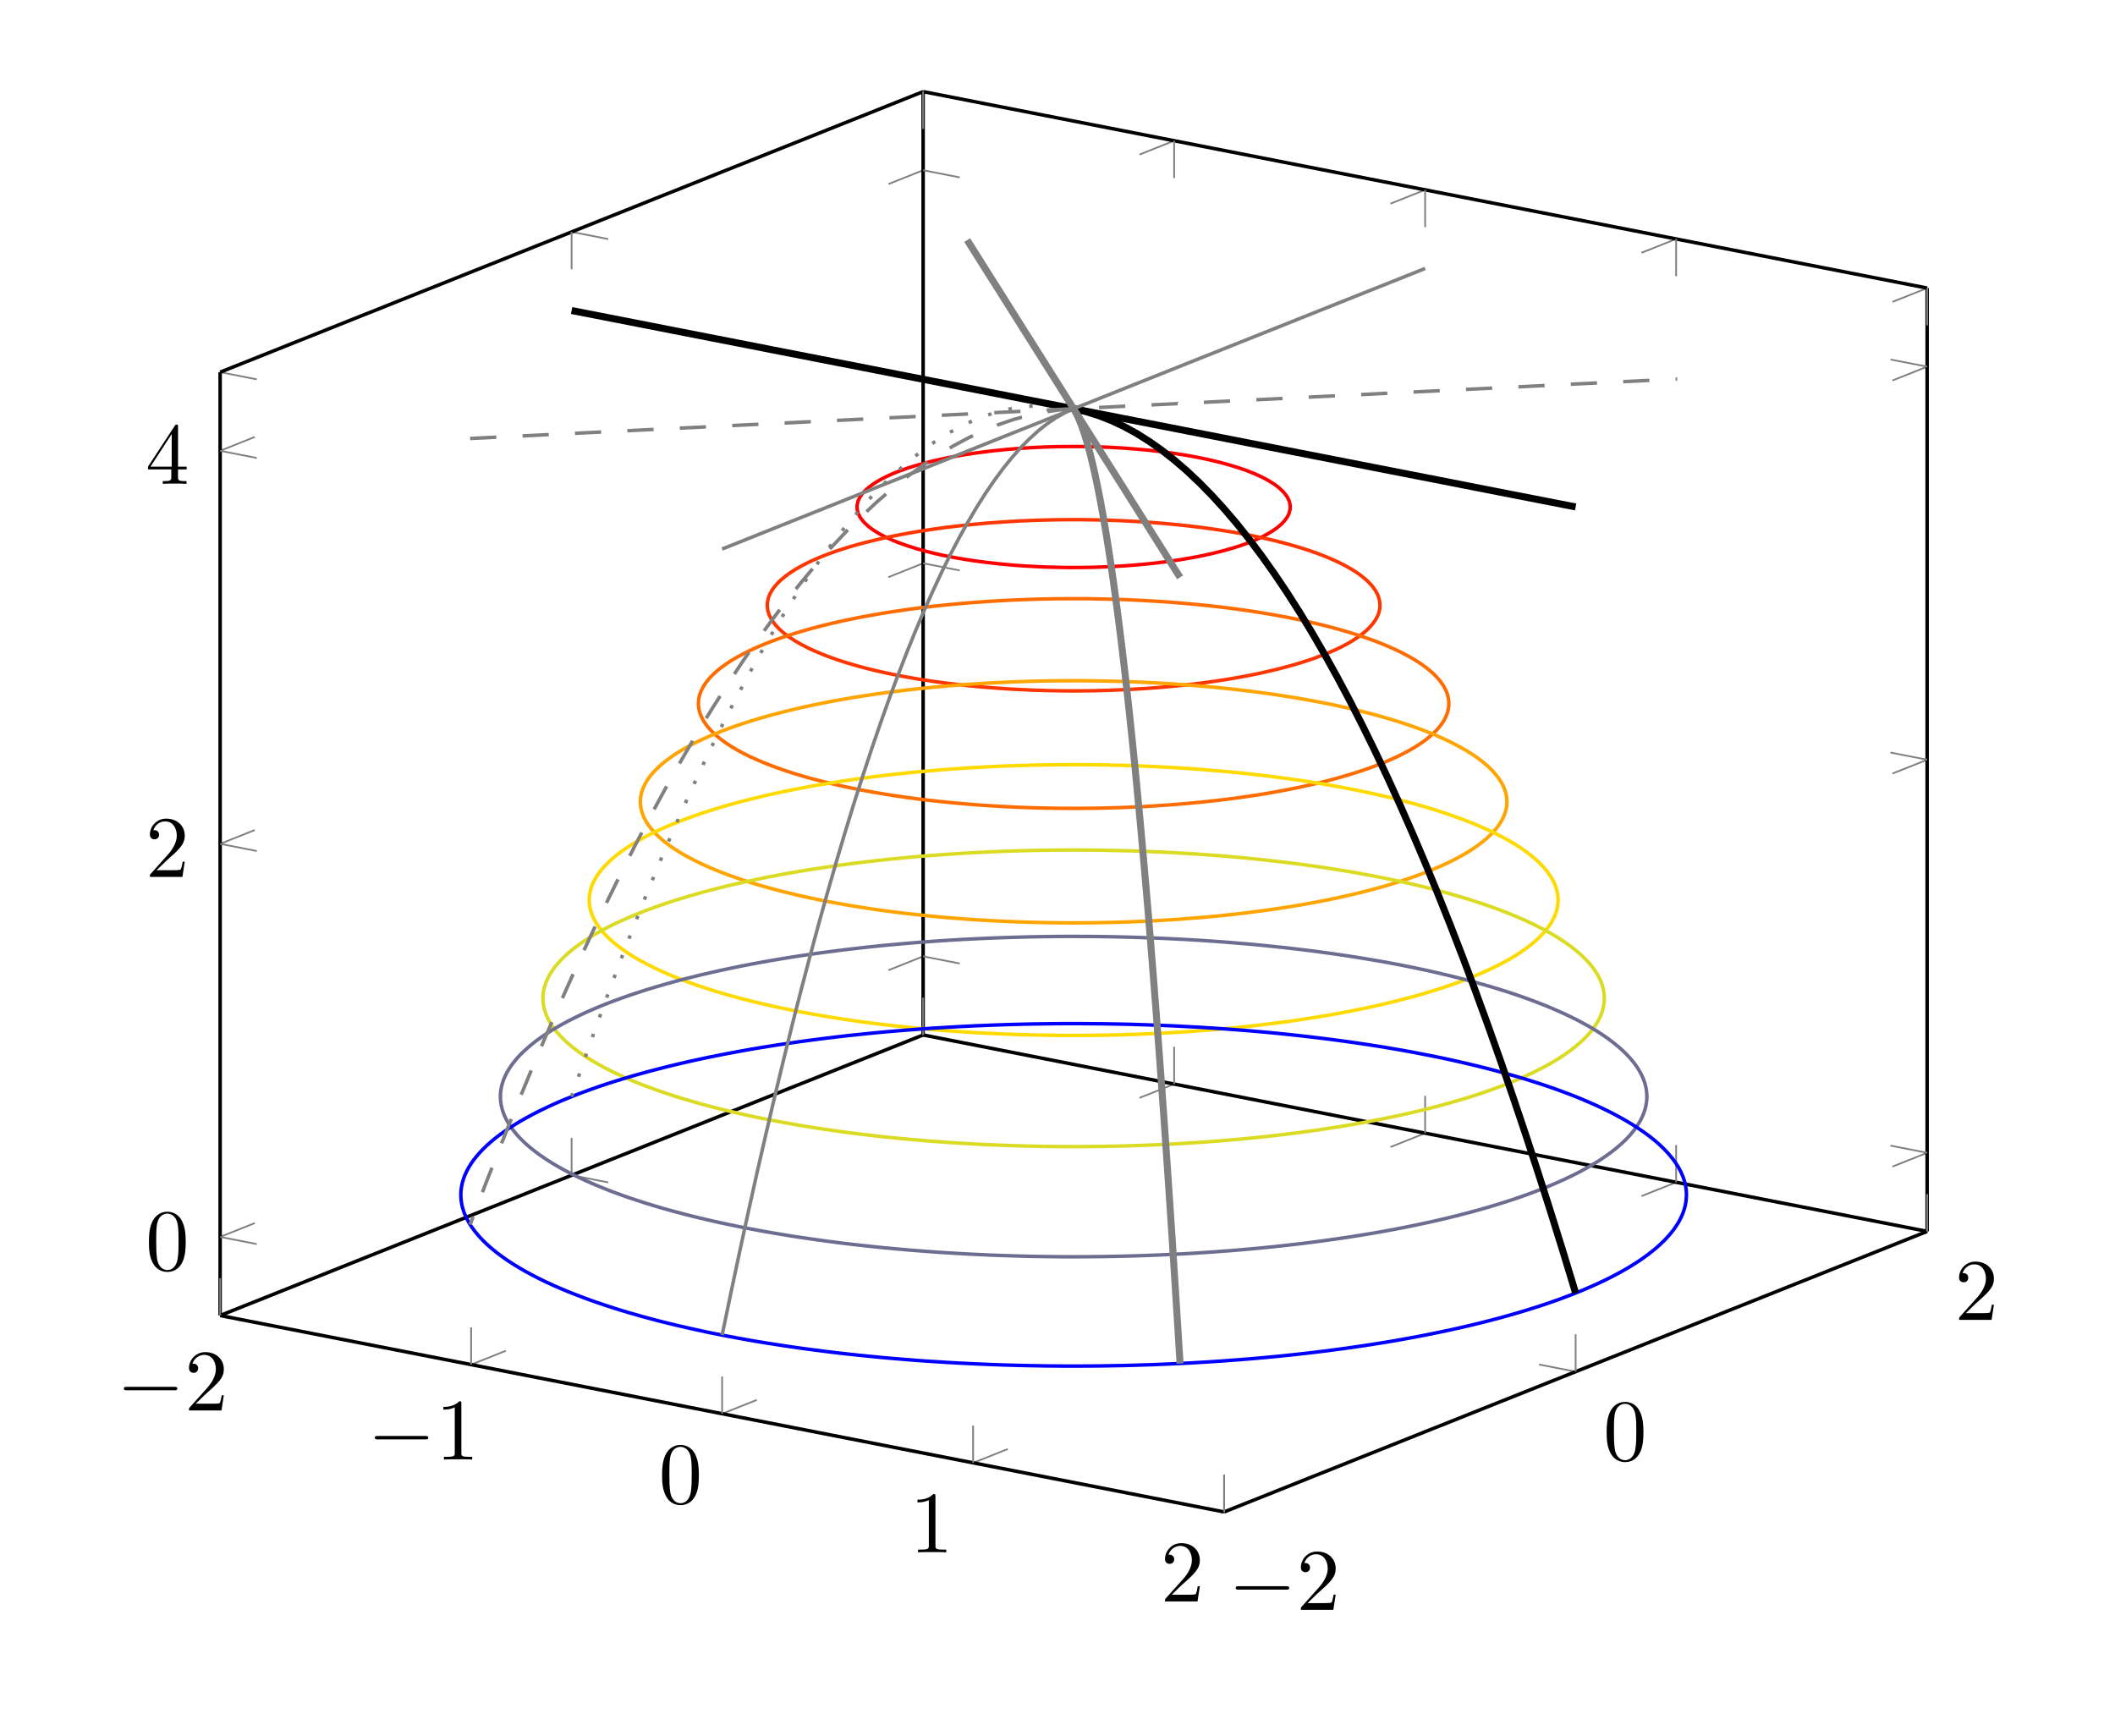 <?xml version="1.0" encoding="UTF-8"?>
<svg xmlns="http://www.w3.org/2000/svg" xmlns:xlink="http://www.w3.org/1999/xlink" width="452px" height="371px" viewBox="0 0 452 371" version="1.1">
<defs>
<clipPath id="clip1">
  <path d="M 172.57 84 L 286.996 84 L 286.996 132 L 172.57 132 Z M 172.57 84 "/>
</clipPath>
<clipPath id="clip2">
  <path d="M 411.809 263.16 L 411.809 61.539 L 197.266 19.551 L 47.043 79.516 L 47.043 281.145 L 261.582 323.125 Z M 411.809 263.16 "/>
</clipPath>
<clipPath id="clip3">
  <path d="M 153 100 L 305.754 100 L 305.754 159 L 153 159 Z M 153 100 "/>
</clipPath>
<clipPath id="clip4">
  <path d="M 411.809 263.16 L 411.809 61.539 L 197.266 19.551 L 47.043 79.516 L 47.043 281.145 L 261.582 323.125 Z M 411.809 263.16 "/>
</clipPath>
<clipPath id="clip5">
  <path d="M 138 117 L 320.758 117 L 320.758 184 L 138 184 Z M 138 117 "/>
</clipPath>
<clipPath id="clip6">
  <path d="M 411.809 263.16 L 411.809 61.539 L 197.266 19.551 L 47.043 79.516 L 47.043 281.145 L 261.582 323.125 Z M 411.809 263.16 "/>
</clipPath>
<clipPath id="clip7">
  <path d="M 126 134 L 333 134 L 333 208 L 126 208 Z M 126 134 "/>
</clipPath>
<clipPath id="clip8">
  <path d="M 411.809 263.16 L 411.809 61.539 L 197.266 19.551 L 47.043 79.516 L 47.043 281.145 L 261.582 323.125 Z M 411.809 263.16 "/>
</clipPath>
<clipPath id="clip9">
  <path d="M 115 152.461 L 344 152.461 L 344 232 L 115 232 Z M 115 152.461 "/>
</clipPath>
<clipPath id="clip10">
  <path d="M 411.809 263.16 L 411.809 61.539 L 197.266 19.551 L 47.043 79.516 L 47.043 281.145 L 261.582 323.125 Z M 411.809 263.16 "/>
</clipPath>
<clipPath id="clip11">
  <path d="M 105.043 171 L 354 171 L 354 255.656 L 105.043 255.656 Z M 105.043 171 "/>
</clipPath>
<clipPath id="clip12">
  <path d="M 411.809 263.16 L 411.809 61.539 L 197.266 19.551 L 47.043 79.516 L 47.043 281.145 L 261.582 323.125 Z M 411.809 263.16 "/>
</clipPath>
<clipPath id="clip13">
  <path d="M 96 189 L 363 189 L 363 280 L 96 280 Z M 96 189 "/>
</clipPath>
<clipPath id="clip14">
  <path d="M 411.809 263.16 L 411.809 61.539 L 197.266 19.551 L 47.043 79.516 L 47.043 281.145 L 261.582 323.125 Z M 411.809 263.16 "/>
</clipPath>
<clipPath id="clip15">
  <path d="M 87 208 L 371 208 L 371 302.562 L 87 302.562 Z M 87 208 "/>
</clipPath>
<clipPath id="clip16">
  <path d="M 411.809 263.16 L 411.809 61.539 L 197.266 19.551 L 47.043 79.516 L 47.043 281.145 L 261.582 323.125 Z M 411.809 263.16 "/>
</clipPath>
<clipPath id="clip17">
  <path d="M 208.211 66.156 L 358 66.156 L 358 298 L 208.211 298 Z M 208.211 66.156 "/>
</clipPath>
<clipPath id="clip18">
  <path d="M 411.809 263.16 L 411.809 61.539 L 197.266 19.551 L 47.043 79.516 L 47.043 281.145 L 261.582 323.125 Z M 411.809 263.16 "/>
</clipPath>
<clipPath id="clip19">
  <path d="M 143 76 L 240 76 L 240 296 L 143 296 Z M 143 76 "/>
</clipPath>
<clipPath id="clip20">
  <path d="M 411.809 263.16 L 411.809 61.539 L 197.266 19.551 L 47.043 79.516 L 47.043 281.145 L 261.582 323.125 Z M 411.809 263.16 "/>
</clipPath>
<clipPath id="clip21">
  <path d="M 208.211 66.156 L 273.863 66.156 L 273.863 313 L 208.211 313 Z M 208.211 66.156 "/>
</clipPath>
<clipPath id="clip22">
  <path d="M 411.809 263.16 L 411.809 61.539 L 197.266 19.551 L 47.043 79.516 L 47.043 281.145 L 261.582 323.125 Z M 411.809 263.16 "/>
</clipPath>
<clipPath id="clip23">
  <path d="M 89 76 L 240 76 L 240 272.543 L 89 272.543 Z M 89 76 "/>
</clipPath>
<clipPath id="clip24">
  <path d="M 411.809 263.16 L 411.809 61.539 L 197.266 19.551 L 47.043 79.516 L 47.043 281.145 L 261.582 323.125 Z M 411.809 263.16 "/>
</clipPath>
<clipPath id="clip25">
  <path d="M 111 76 L 240 76 L 240 245 L 111 245 Z M 111 76 "/>
</clipPath>
<clipPath id="clip26">
  <path d="M 411.809 263.16 L 411.809 61.539 L 197.266 19.551 L 47.043 79.516 L 47.043 281.145 L 261.582 323.125 Z M 411.809 263.16 "/>
</clipPath>
<clipPath id="clip27">
  <path d="M 101 45 L 358 45 L 358 129.949 L 101 129.949 Z M 101 45 "/>
</clipPath>
<clipPath id="clip28">
  <path d="M 411.809 263.16 L 411.809 61.539 L 197.266 19.551 L 47.043 79.516 L 47.043 281.145 L 261.582 323.125 Z M 411.809 263.16 "/>
</clipPath>
<clipPath id="clip29">
  <path d="M 185 30 L 273.863 30 L 273.863 144.957 L 185 144.957 Z M 185 30 "/>
</clipPath>
<clipPath id="clip30">
  <path d="M 411.809 263.16 L 411.809 61.539 L 197.266 19.551 L 47.043 79.516 L 47.043 281.145 L 261.582 323.125 Z M 411.809 263.16 "/>
</clipPath>
<clipPath id="clip31">
  <path d="M 143 46 L 315.133 46 L 315.133 128 L 143 128 Z M 143 46 "/>
</clipPath>
<clipPath id="clip32">
  <path d="M 411.809 263.16 L 411.809 61.539 L 197.266 19.551 L 47.043 79.516 L 47.043 281.145 L 261.582 323.125 Z M 411.809 263.16 "/>
</clipPath>
<clipPath id="clip33">
  <path d="M 89 70 L 369 70 L 369 105 L 89 105 Z M 89 70 "/>
</clipPath>
<clipPath id="clip34">
  <path d="M 411.809 263.16 L 411.809 61.539 L 197.266 19.551 L 47.043 79.516 L 47.043 281.145 L 261.582 323.125 Z M 411.809 263.16 "/>
</clipPath>
</defs>
<g id="surface1">
<path style="fill:none;stroke-width:0.199;stroke-linecap:butt;stroke-linejoin:miter;stroke:rgb(50.196%,50.196%,50.196%);stroke-opacity:1;stroke-miterlimit:10;" d="M -0.001 -8.956 L 3.947 -7.378 M 28.591 -14.551 L 32.542 -12.972 M 57.186 -20.145 L 61.134 -18.571 M 85.78 -25.739 L 89.728 -24.165 M 114.372 -31.331 L 118.323 -29.757 M 80.084 23.004 L 76.134 21.43 M 108.679 17.41 L 104.728 15.836 M 137.271 11.818 L 133.323 10.239 M 165.865 6.223 L 161.917 4.645 M 194.46 0.629 L 190.509 -0.949 " transform="matrix(1.876,0,0,-1.876,47.045,264.34)"/>
<path style="fill:none;stroke-width:0.199;stroke-linecap:butt;stroke-linejoin:miter;stroke:rgb(50.196%,50.196%,50.196%);stroke-opacity:1;stroke-miterlimit:10;" d="M -0.001 -8.956 L 4.174 -9.772 M 40.041 7.023 L 44.216 6.207 M 80.084 23.004 L 84.256 22.188 M 114.372 -31.331 L 110.201 -30.515 M 154.416 -15.352 L 150.245 -14.536 M 194.46 0.629 L 190.284 1.445 " transform="matrix(1.876,0,0,-1.876,47.045,264.34)"/>
<path style="fill:none;stroke-width:0.399;stroke-linecap:butt;stroke-linejoin:miter;stroke:rgb(0%,0%,0%);stroke-opacity:1;stroke-miterlimit:10;" d="M -0.001 -8.956 L 114.372 -31.331 " transform="matrix(1.876,0,0,-1.876,47.045,264.34)"/>
<path style="fill:none;stroke-width:0.399;stroke-linecap:butt;stroke-linejoin:miter;stroke:rgb(0%,0%,0%);stroke-opacity:1;stroke-miterlimit:10;" d="M 80.084 23.004 L 194.46 0.629 " transform="matrix(1.876,0,0,-1.876,47.045,264.34)"/>
<path style="fill:none;stroke-width:0.399;stroke-linecap:butt;stroke-linejoin:miter;stroke:rgb(0%,0%,0%);stroke-opacity:1;stroke-miterlimit:10;" d="M -0.001 -8.956 L 80.084 23.004 " transform="matrix(1.876,0,0,-1.876,47.045,264.34)"/>
<path style="fill:none;stroke-width:0.399;stroke-linecap:butt;stroke-linejoin:miter;stroke:rgb(0%,0%,0%);stroke-opacity:1;stroke-miterlimit:10;" d="M 114.372 -31.331 L 194.46 0.629 " transform="matrix(1.876,0,0,-1.876,47.045,264.34)"/>
<path style=" stroke:none;fill-rule:nonzero;fill:rgb(0%,0%,0%);fill-opacity:1;" d="M 37.227 297.117 C 37.547 297.117 37.898 297.117 37.898 296.734 C 37.898 296.383 37.547 296.383 37.227 296.383 L 27.113 296.383 C 26.793 296.383 26.469 296.383 26.469 296.734 C 26.469 297.117 26.793 297.117 27.113 297.117 Z M 37.227 297.117 "/>
<path style=" stroke:none;fill-rule:nonzero;fill:rgb(0%,0%,0%);fill-opacity:1;" d="M 41.824 299.988 L 43.82 298.055 C 46.719 295.477 47.832 294.477 47.832 292.602 C 47.832 290.461 46.164 288.965 43.879 288.965 C 41.766 288.965 40.391 290.695 40.391 292.367 C 40.391 293.395 41.328 293.395 41.387 293.395 C 41.707 293.395 42.352 293.188 42.352 292.398 C 42.352 291.926 42 291.43 41.355 291.43 C 41.211 291.43 41.18 291.43 41.121 291.457 C 41.531 290.227 42.559 289.555 43.645 289.555 C 45.344 289.555 46.133 291.078 46.133 292.602 C 46.133 294.098 45.227 295.562 44.172 296.734 L 40.594 300.723 C 40.391 300.93 40.391 300.988 40.391 301.426 L 47.336 301.426 L 47.832 298.172 L 47.395 298.172 C 47.277 298.73 47.16 299.551 46.953 299.844 C 46.836 299.988 45.605 299.988 45.195 299.988 Z M 41.824 299.988 "/>
<path style=" stroke:none;fill-rule:nonzero;fill:rgb(0%,0%,0%);fill-opacity:1;" d="M 90.859 307.613 C 91.184 307.613 91.535 307.613 91.535 307.234 C 91.535 306.883 91.184 306.883 90.859 306.883 L 80.75 306.883 C 80.426 306.883 80.105 306.883 80.105 307.234 C 80.105 307.613 80.426 307.613 80.75 307.613 Z M 90.859 307.613 "/>
<path style=" stroke:none;fill-rule:nonzero;fill:rgb(0%,0%,0%);fill-opacity:1;" d="M 98.598 299.961 C 98.598 299.492 98.598 299.465 98.156 299.465 C 96.984 300.668 95.344 300.668 94.758 300.668 L 94.758 301.254 C 95.137 301.254 96.223 301.254 97.188 300.754 L 97.188 310.457 C 97.188 311.133 97.129 311.336 95.461 311.336 L 94.875 311.336 L 94.875 311.922 C 95.52 311.863 97.129 311.863 97.891 311.863 C 98.625 311.863 100.266 311.863 100.91 311.922 L 100.91 311.336 L 100.324 311.336 C 98.625 311.336 98.598 311.133 98.598 310.457 Z M 98.598 299.961 "/>
<path style=" stroke:none;fill-rule:nonzero;fill:rgb(0%,0%,0%);fill-opacity:1;" d="M 149.355 315.273 C 149.355 313.777 149.27 312.285 148.621 310.906 C 147.773 309.09 146.219 308.793 145.457 308.793 C 144.316 308.793 142.965 309.293 142.176 311.023 C 141.59 312.312 141.5 313.777 141.5 315.273 C 141.5 316.68 141.559 318.352 142.352 319.789 C 143.141 321.285 144.52 321.664 145.43 321.664 C 146.426 321.664 147.859 321.285 148.68 319.496 C 149.27 318.207 149.355 316.738 149.355 315.273 Z M 145.43 321.254 C 144.695 321.254 143.582 320.785 143.258 318.996 C 143.055 317.883 143.055 316.152 143.055 315.039 C 143.055 313.836 143.055 312.605 143.199 311.609 C 143.551 309.383 144.961 309.207 145.43 309.207 C 146.043 309.207 147.273 309.559 147.625 311.402 C 147.832 312.461 147.832 313.867 147.832 315.039 C 147.832 316.445 147.832 317.707 147.625 318.91 C 147.332 320.695 146.277 321.254 145.43 321.254 Z M 145.43 321.254 "/>
<path style=" stroke:none;fill-rule:nonzero;fill:rgb(0%,0%,0%);fill-opacity:1;" d="M 199.914 319.789 C 199.914 319.32 199.914 319.289 199.473 319.289 C 198.301 320.492 196.66 320.492 196.074 320.492 L 196.074 321.078 C 196.453 321.078 197.539 321.078 198.504 320.582 L 198.504 330.285 C 198.504 330.957 198.445 331.164 196.777 331.164 L 196.191 331.164 L 196.191 331.75 C 196.836 331.691 198.445 331.691 199.211 331.691 C 199.941 331.691 201.582 331.691 202.227 331.75 L 202.227 331.164 L 201.641 331.164 C 199.941 331.164 199.914 330.957 199.914 330.285 Z M 199.914 319.789 "/>
<path style=" stroke:none;fill-rule:nonzero;fill:rgb(0%,0%,0%);fill-opacity:1;" d="M 250.41 340.812 L 252.402 338.875 C 255.305 336.297 256.418 335.301 256.418 333.422 C 256.418 331.281 254.75 329.789 252.461 329.789 C 250.352 329.789 248.973 331.52 248.973 333.188 C 248.973 334.215 249.914 334.215 249.973 334.215 C 250.293 334.215 250.938 334.008 250.938 333.219 C 250.938 332.75 250.586 332.25 249.941 332.25 C 249.797 332.25 249.766 332.25 249.707 332.281 C 250.117 331.047 251.145 330.375 252.227 330.375 C 253.93 330.375 254.719 331.898 254.719 333.422 C 254.719 334.918 253.812 336.383 252.754 337.559 L 249.18 341.543 C 248.973 341.75 248.973 341.809 248.973 342.246 L 255.922 342.246 L 256.418 338.992 L 255.98 338.992 C 255.863 339.551 255.746 340.371 255.539 340.664 C 255.422 340.812 254.191 340.812 253.781 340.812 Z M 250.41 340.812 "/>
<path style=" stroke:none;fill-rule:nonzero;fill:rgb(0%,0%,0%);fill-opacity:1;" d="M 274.844 339.723 C 275.164 339.723 275.516 339.723 275.516 339.344 C 275.516 338.992 275.164 338.992 274.844 338.992 L 264.73 338.992 C 264.41 338.992 264.086 338.992 264.086 339.344 C 264.086 339.723 264.41 339.723 264.73 339.723 Z M 274.844 339.723 "/>
<path style=" stroke:none;fill-rule:nonzero;fill:rgb(0%,0%,0%);fill-opacity:1;" d="M 279.441 342.598 L 281.434 340.664 C 284.336 338.082 285.449 337.086 285.449 335.211 C 285.449 333.07 283.781 331.574 281.492 331.574 C 279.383 331.574 278.008 333.305 278.008 334.977 C 278.008 336 278.945 336 279.004 336 C 279.324 336 279.969 335.797 279.969 335.004 C 279.969 334.535 279.617 334.035 278.973 334.035 C 278.828 334.035 278.797 334.035 278.738 334.066 C 279.148 332.836 280.176 332.16 281.258 332.16 C 282.961 332.16 283.75 333.684 283.75 335.211 C 283.75 336.703 282.844 338.172 281.785 339.344 L 278.211 343.328 C 278.008 343.535 278.008 343.594 278.008 344.035 L 284.953 344.035 L 285.449 340.781 L 285.012 340.781 C 284.895 341.336 284.777 342.156 284.57 342.449 C 284.453 342.598 283.223 342.598 282.812 342.598 Z M 279.441 342.598 "/>
<path style=" stroke:none;fill-rule:nonzero;fill:rgb(0%,0%,0%);fill-opacity:1;" d="M 351.219 306.078 C 351.219 304.582 351.129 303.09 350.484 301.711 C 349.637 299.891 348.082 299.598 347.32 299.598 C 346.176 299.598 344.828 300.098 344.039 301.828 C 343.453 303.117 343.363 304.582 343.363 306.078 C 343.363 307.484 343.422 309.156 344.215 310.594 C 345.004 312.09 346.383 312.469 347.289 312.469 C 348.289 312.469 349.723 312.09 350.543 310.301 C 351.129 309.012 351.219 307.543 351.219 306.078 Z M 347.289 312.059 C 346.559 312.059 345.445 311.59 345.121 309.801 C 344.918 308.688 344.918 306.957 344.918 305.844 C 344.918 304.641 344.918 303.41 345.062 302.414 C 345.414 300.188 346.82 300.012 347.289 300.012 C 347.906 300.012 349.137 300.363 349.488 302.207 C 349.695 303.266 349.695 304.672 349.695 305.844 C 349.695 307.25 349.695 308.512 349.488 309.715 C 349.195 311.5 348.141 312.059 347.289 312.059 Z M 347.289 312.059 "/>
<path style=" stroke:none;fill-rule:nonzero;fill:rgb(0%,0%,0%);fill-opacity:1;" d="M 420.113 280.641 L 422.105 278.707 C 425.008 276.125 426.121 275.129 426.121 273.254 C 426.121 271.113 424.449 269.617 422.164 269.617 C 420.055 269.617 418.676 271.348 418.676 273.02 C 418.676 274.043 419.613 274.043 419.672 274.043 C 419.996 274.043 420.641 273.84 420.641 273.047 C 420.641 272.578 420.289 272.078 419.645 272.078 C 419.496 272.078 419.469 272.078 419.41 272.109 C 419.82 270.879 420.844 270.203 421.93 270.203 C 423.629 270.203 424.422 271.727 424.422 273.254 C 424.422 274.746 423.512 276.215 422.457 277.387 L 418.883 281.371 C 418.676 281.578 418.676 281.637 418.676 282.078 L 425.621 282.078 L 426.121 278.824 L 425.68 278.824 C 425.562 279.379 425.445 280.199 425.242 280.492 C 425.125 280.641 423.895 280.641 423.484 280.641 Z M 420.113 280.641 "/>
<path style="fill:none;stroke-width:0.199;stroke-linecap:butt;stroke-linejoin:miter;stroke:rgb(50.196%,50.196%,50.196%);stroke-opacity:1;stroke-miterlimit:10;" d="M 80.084 130.468 L 76.134 128.89 M 108.679 124.874 L 104.728 123.296 M 137.271 119.282 L 133.323 117.704 M 165.865 113.684 L 161.917 112.11 M 194.46 108.089 L 190.509 106.515 " transform="matrix(1.876,0,0,-1.876,47.045,264.34)"/>
<path style="fill:none;stroke-width:0.199;stroke-linecap:butt;stroke-linejoin:miter;stroke:rgb(50.196%,50.196%,50.196%);stroke-opacity:1;stroke-miterlimit:10;" d="M -0.001 98.508 L 4.174 97.692 M 40.041 114.489 L 44.216 113.671 M 80.084 130.468 L 84.256 129.652 " transform="matrix(1.876,0,0,-1.876,47.045,264.34)"/>
<path style="fill:none;stroke-width:0.399;stroke-linecap:butt;stroke-linejoin:miter;stroke:rgb(0%,0%,0%);stroke-opacity:1;stroke-miterlimit:10;" d="M 80.084 130.468 L 194.46 108.089 " transform="matrix(1.876,0,0,-1.876,47.045,264.34)"/>
<path style="fill:none;stroke-width:0.399;stroke-linecap:butt;stroke-linejoin:miter;stroke:rgb(0%,0%,0%);stroke-opacity:1;stroke-miterlimit:10;" d="M -0.001 98.508 L 80.084 130.468 " transform="matrix(1.876,0,0,-1.876,47.045,264.34)"/>
<path style="fill:none;stroke-width:0.199;stroke-linecap:butt;stroke-linejoin:miter;stroke:rgb(50.196%,50.196%,50.196%);stroke-opacity:1;stroke-miterlimit:10;" d="M -0.001 -8.956 L -0.001 -4.703 M 40.041 7.023 L 40.041 11.278 M 80.084 23.004 L 80.084 27.257 M -0.001 98.508 L -0.001 94.255 M 40.041 114.489 L 40.041 110.234 M 80.084 130.468 L 80.084 126.215 " transform="matrix(1.876,0,0,-1.876,47.045,264.34)"/>
<path style="fill:none;stroke-width:0.199;stroke-linecap:butt;stroke-linejoin:miter;stroke:rgb(50.196%,50.196%,50.196%);stroke-opacity:1;stroke-miterlimit:10;" d="M -0.001 0 L 3.947 1.574 M -0.001 44.777 L 3.947 46.351 M -0.001 89.552 L 3.947 91.13 M 80.084 31.96 L 76.134 30.382 M 80.084 76.739 L 76.134 75.161 M 80.084 121.512 L 76.134 119.938 " transform="matrix(1.876,0,0,-1.876,47.045,264.34)"/>
<path style="fill:none;stroke-width:0.399;stroke-linecap:butt;stroke-linejoin:miter;stroke:rgb(0%,0%,0%);stroke-opacity:1;stroke-miterlimit:10;" d="M -0.001 -8.956 L -0.001 98.508 " transform="matrix(1.876,0,0,-1.876,47.045,264.34)"/>
<path style="fill:none;stroke-width:0.399;stroke-linecap:butt;stroke-linejoin:miter;stroke:rgb(0%,0%,0%);stroke-opacity:1;stroke-miterlimit:10;" d="M 80.084 23.004 L 80.084 130.468 " transform="matrix(1.876,0,0,-1.876,47.045,264.34)"/>
<path style=" stroke:none;fill-rule:nonzero;fill:rgb(0%,0%,0%);fill-opacity:1;" d="M 39.688 265.438 C 39.688 263.941 39.598 262.445 38.953 261.07 C 38.102 259.25 36.551 258.957 35.789 258.957 C 34.645 258.957 33.297 259.457 32.504 261.188 C 31.918 262.477 31.832 263.941 31.832 265.438 C 31.832 266.844 31.891 268.516 32.68 269.953 C 33.473 271.445 34.852 271.828 35.758 271.828 C 36.754 271.828 38.191 271.445 39.012 269.66 C 39.598 268.367 39.688 266.902 39.688 265.438 Z M 35.758 271.418 C 35.027 271.418 33.914 270.949 33.59 269.16 C 33.383 268.047 33.383 266.316 33.383 265.203 C 33.383 264 33.383 262.77 33.531 261.773 C 33.883 259.543 35.289 259.367 35.758 259.367 C 36.375 259.367 37.605 259.719 37.957 261.566 C 38.16 262.621 38.16 264.031 38.16 265.203 C 38.16 266.609 38.16 267.871 37.957 269.074 C 37.664 270.859 36.609 271.418 35.758 271.418 Z M 35.758 271.418 "/>
<path style=" stroke:none;fill-rule:nonzero;fill:rgb(0%,0%,0%);fill-opacity:1;" d="M 33.473 185.973 L 35.465 184.035 C 38.367 181.457 39.48 180.461 39.48 178.582 C 39.48 176.441 37.809 174.949 35.523 174.949 C 33.414 174.949 32.035 176.676 32.035 178.348 C 32.035 179.375 32.973 179.375 33.031 179.375 C 33.355 179.375 34 179.168 34 178.379 C 34 177.91 33.648 177.41 33.004 177.41 C 32.855 177.41 32.828 177.41 32.77 177.441 C 33.18 176.207 34.207 175.535 35.289 175.535 C 36.988 175.535 37.781 177.059 37.781 178.582 C 37.781 180.078 36.871 181.543 35.816 182.715 L 32.242 186.703 C 32.035 186.91 32.035 186.969 32.035 187.406 L 38.984 187.406 L 39.48 184.152 L 39.043 184.152 C 38.926 184.711 38.809 185.531 38.602 185.824 C 38.484 185.973 37.254 185.973 36.844 185.973 Z M 33.473 185.973 "/>
<path style=" stroke:none;fill-rule:nonzero;fill:rgb(0%,0%,0%);fill-opacity:1;" d="M 36.609 100.32 L 36.609 101.934 C 36.609 102.605 36.551 102.812 35.172 102.812 L 34.793 102.812 L 34.793 103.398 C 35.555 103.34 36.52 103.34 37.312 103.34 C 38.102 103.34 39.07 103.34 39.863 103.398 L 39.863 102.812 L 39.453 102.812 C 38.074 102.812 38.043 102.605 38.043 101.934 L 38.043 100.32 L 39.891 100.32 L 39.891 99.734 L 38.043 99.734 L 38.043 91.234 C 38.043 90.852 38.043 90.734 37.723 90.734 C 37.574 90.734 37.516 90.734 37.371 90.969 L 31.625 99.734 L 31.625 100.32 Z M 36.695 99.734 L 32.152 99.734 L 36.695 92.758 Z M 36.695 99.734 "/>
<path style="fill:none;stroke-width:0.199;stroke-linecap:butt;stroke-linejoin:miter;stroke:rgb(50.196%,50.196%,50.196%);stroke-opacity:1;stroke-miterlimit:10;" d="M 114.372 -31.331 L 114.372 -27.082 M 154.416 -15.352 L 154.416 -11.101 M 194.46 0.629 L 194.46 4.878 " transform="matrix(1.876,0,0,-1.876,47.045,264.34)"/>
<path style="fill:none;stroke-width:0.199;stroke-linecap:butt;stroke-linejoin:miter;stroke:rgb(50.196%,50.196%,50.196%);stroke-opacity:1;stroke-miterlimit:10;" d="M 194.46 9.581 L 190.509 8.008 M 194.46 54.36 L 190.509 52.782 M 194.46 99.137 L 190.509 97.559 " transform="matrix(1.876,0,0,-1.876,47.045,264.34)"/>
<path style="fill:none;stroke-width:0.399;stroke-linecap:butt;stroke-linejoin:miter;stroke:rgb(0%,0%,0%);stroke-opacity:1;stroke-miterlimit:10;" d="M 194.46 0.629 L 194.46 108.089 " transform="matrix(1.876,0,0,-1.876,47.045,264.34)"/>
<path style="fill:none;stroke-width:0.199;stroke-linecap:butt;stroke-linejoin:miter;stroke:rgb(50.196%,50.196%,50.196%);stroke-opacity:1;stroke-miterlimit:10;" d="M -0.001 -8.956 L -0.001 -4.703 M 28.591 -14.551 L 28.591 -10.297 M 57.186 -20.145 L 57.186 -15.895 M 85.78 -25.739 L 85.78 -21.488 M 114.372 -31.331 L 114.372 -27.082 " transform="matrix(1.876,0,0,-1.876,47.045,264.34)"/>
<path style="fill:none;stroke-width:0.199;stroke-linecap:butt;stroke-linejoin:miter;stroke:rgb(50.196%,50.196%,50.196%);stroke-opacity:1;stroke-miterlimit:10;" d="M -0.001 0 L 4.174 -0.816 M -0.001 44.777 L 4.174 43.961 M -0.001 89.552 L 4.174 88.733 " transform="matrix(1.876,0,0,-1.876,47.045,264.34)"/>
<path style="fill:none;stroke-width:0.199;stroke-linecap:butt;stroke-linejoin:miter;stroke:rgb(50.196%,50.196%,50.196%);stroke-opacity:1;stroke-miterlimit:10;" d="M 80.084 23.004 L 80.084 27.257 M 108.679 17.41 L 108.679 21.665 M 137.271 11.818 L 137.271 16.067 M 165.865 6.223 L 165.865 10.473 M 194.46 0.629 L 194.46 4.878 M 80.084 130.468 L 80.084 126.215 M 108.679 124.874 L 108.679 120.621 M 137.271 119.282 L 137.271 115.027 M 165.865 113.684 L 165.865 109.434 M 194.46 108.089 L 194.46 103.84 " transform="matrix(1.876,0,0,-1.876,47.045,264.34)"/>
<path style="fill:none;stroke-width:0.199;stroke-linecap:butt;stroke-linejoin:miter;stroke:rgb(50.196%,50.196%,50.196%);stroke-opacity:1;stroke-miterlimit:10;" d="M 80.084 31.96 L 84.256 31.144 M 80.084 76.739 L 84.256 75.921 M 80.084 121.512 L 84.256 120.696 M 194.46 9.581 L 190.284 10.398 M 194.46 54.36 L 190.284 55.176 M 194.46 99.137 L 190.284 99.953 " transform="matrix(1.876,0,0,-1.876,47.045,264.34)"/>
<g clip-path="url(#clip1)" clip-rule="nonzero">
<g clip-path="url(#clip2)" clip-rule="nonzero">
<path style="fill:none;stroke-width:0.399;stroke-linecap:butt;stroke-linejoin:miter;stroke:rgb(100%,0%,0%);stroke-opacity:1;stroke-miterlimit:10;" d="M 118.585 79.691 L 119.256 80.043 L 119.862 80.406 L 120.401 80.78 L 120.869 81.172 L 120.994 81.297 L 121.253 81.578 L 121.557 81.996 L 121.698 82.265 L 121.771 82.438 L 121.888 82.896 L 121.9 83.031 L 121.888 83.374 L 121.825 83.691 L 121.763 83.882 L 121.573 84.278 L 121.482 84.418 L 121.178 84.805 L 121.003 84.992 L 120.678 85.294 L 120.268 85.617 L 120.089 85.746 L 119.42 86.164 L 119.139 86.32 L 118.679 86.558 L 117.877 86.926 L 117.296 87.159 L 117.021 87.27 L 116.103 87.59 L 115.139 87.89 L 114.126 88.175 L 113.064 88.438 L 111.959 88.683 L 110.803 88.91 L 109.599 89.117 L 108.35 89.304 L 107.048 89.473 L 105.705 89.625 L 104.31 89.754 M 104.31 89.754 L 103.858 89.789 L 102.858 89.864 L 101.351 89.949 L 100.397 89.989 L 99.78 90.008 L 98.139 90.039 L 97.646 90.043 L 96.415 90.039 L 95.295 90.024 L 94.608 90.003 L 93.198 89.953 L 92.69 89.926 L 91.298 89.843 L 90.63 89.793 L 89.558 89.704 L 88.398 89.587 L 87.939 89.539 L 86.436 89.352 L 85.884 89.273 L 85.036 89.146 L 83.72 88.919 L 82.869 88.758 L 82.485 88.679 L 81.338 88.421 L 80.255 88.153 L 79.245 87.872 L 78.3 87.574 L 77.423 87.266 L 76.615 86.941 L 75.874 86.606 L 75.201 86.258 L 74.595 85.894 L 74.058 85.519 L 73.587 85.13 L 73.462 85 L 73.206 84.724 L 72.9 84.301 L 72.76 84.034 L 72.685 83.864 L 72.569 83.402 L 72.556 83.266 L 72.569 82.923 L 72.631 82.61 L 72.694 82.419 L 72.885 82.023 L 72.975 81.88 L 73.279 81.492 L 73.456 81.305 L 73.779 81.003 L 74.189 80.68 L 74.37 80.555 L 75.037 80.133 L 75.318 79.981 L 75.78 79.741 L 76.58 79.375 L 77.163 79.138 L 77.436 79.032 L 78.354 78.711 L 79.318 78.407 L 80.33 78.126 L 81.392 77.859 L 82.498 77.614 L 83.654 77.391 L 84.857 77.183 L 86.107 76.993 L 87.408 76.825 L 88.752 76.677 L 90.147 76.544 L 90.599 76.508 L 91.6 76.437 L 93.108 76.352 L 94.06 76.312 L 94.678 76.294 L 96.319 76.258 L 96.807 76.254 L 98.041 76.258 L 99.162 76.277 L 99.849 76.294 L 101.259 76.348 L 101.767 76.371 L 103.158 76.456 L 103.822 76.508 L 104.901 76.598 L 106.061 76.71 L 106.517 76.762 L 108.021 76.95 L 108.573 77.027 L 109.42 77.156 L 110.736 77.378 L 111.588 77.543 L 111.971 77.618 L 113.119 77.876 L 114.201 78.145 L 115.213 78.43 L 116.159 78.723 L 117.034 79.036 L 117.842 79.356 L 118.585 79.691 " transform="matrix(1.876,0,0,-1.876,47.045,264.34)"/>
</g>
</g>
<g clip-path="url(#clip3)" clip-rule="nonzero">
<g clip-path="url(#clip4)" clip-rule="nonzero">
<path style="fill:none;stroke-width:0.399;stroke-linecap:butt;stroke-linejoin:miter;stroke:rgb(100%,21.176%,0%);stroke-opacity:1;stroke-miterlimit:10;" d="M 117.819 79.829 L 116.667 80.054 L 115.478 80.27 L 114.256 80.468 L 113.006 80.655 M 78.979 63.642 L 80.201 63.442 L 81.45 63.254 L 81.463 63.254 L 82.744 63.082 L 84.064 62.921 L 85.424 62.778 L 86.815 62.644 L 87.177 62.617 L 88.248 62.532 L 89.72 62.43 L 90.932 62.363 L 91.228 62.349 L 92.792 62.282 L 93.991 62.247 L 94.393 62.234 L 96.049 62.207 L 96.659 62.203 L 97.76 62.203 L 99.058 62.216 L 99.528 62.222 L 101.257 62.265 L 101.369 62.27 L 103.287 62.351 L 103.291 62.351 L 105.193 62.461 L 105.303 62.465 L 106.979 62.59 L 107.431 62.63 L 108.666 62.742 L 109.701 62.848 L 110.268 62.911 L 111.792 63.094 L 112.154 63.14 L 113.239 63.29 L 114.626 63.5 L 114.889 63.544 L 115.94 63.723 L 117.202 63.958 L 118.104 64.141 L 118.408 64.204 L 119.553 64.462 L 120.651 64.726 L 121.7 65.003 L 122.694 65.284 L 122.706 65.288 L 123.65 65.582 L 124.553 65.886 L 125.409 66.202 L 126.217 66.523 L 126.979 66.856 L 127.698 67.196 L 128.366 67.547 L 128.373 67.552 L 128.983 67.906 L 129.549 68.278 L 130.072 68.657 L 130.54 69.046 L 130.651 69.148 L 130.955 69.446 L 131.311 69.86 L 131.557 70.196 L 131.611 70.281 L 131.846 70.714 L 131.979 71.051 L 132.017 71.164 L 132.111 71.626 L 132.123 71.797 L 132.123 72.105 L 132.079 72.465 L 132.052 72.598 L 131.9 73.081 L 131.888 73.112 L 131.605 73.648 L 131.213 74.181 L 131.186 74.212 L 130.74 74.68 L 130.603 74.809 L 130.201 75.153 L 129.822 75.442 L 129.603 75.598 L 128.947 76.027 L 128.774 76.125 L 128.239 76.429 L 127.485 76.816 L 127.333 76.891 L 126.686 77.183 L 125.851 77.535 L 125.197 77.789 L 124.97 77.876 L 124.054 78.195 L 123.1 78.501 L 122.111 78.792 L 121.103 79.071 L 121.092 79.075 L 120.032 79.34 L 118.943 79.589 L 117.819 79.829 M 113.006 80.655 L 112.994 80.655 L 111.713 80.828 L 110.393 80.989 L 109.033 81.132 L 107.642 81.265 L 107.279 81.293 L 106.209 81.38 L 104.737 81.48 L 103.525 81.547 L 103.225 81.563 L 101.667 81.63 L 100.463 81.665 L 100.064 81.676 L 98.408 81.703 L 97.8 81.707 L 96.698 81.707 L 95.401 81.696 L 94.928 81.688 L 93.202 81.644 L 93.087 81.64 L 91.169 81.563 L 91.165 81.563 L 89.264 81.453 L 89.154 81.444 L 87.479 81.32 L 87.025 81.282 L 85.79 81.168 L 84.755 81.063 L 84.189 81.001 L 82.667 80.82 L 82.302 80.77 L 81.217 80.622 L 79.83 80.41 L 79.568 80.368 L 78.518 80.187 L 77.256 79.954 L 76.351 79.771 L 76.049 79.708 L 74.905 79.45 L 73.806 79.183 L 72.756 78.911 L 71.761 78.626 L 71.752 78.626 L 70.807 78.328 L 69.905 78.024 L 69.049 77.712 L 68.239 77.387 L 67.479 77.056 L 66.761 76.714 L 66.092 76.362 L 66.088 76.36 L 65.474 76.004 L 64.907 75.634 L 64.385 75.255 L 63.916 74.863 L 63.806 74.766 L 63.502 74.466 L 63.146 74.056 L 62.9 73.714 L 62.846 73.633 L 62.61 73.196 L 62.479 72.858 L 62.444 72.746 L 62.35 72.286 L 62.333 72.113 L 62.333 71.805 L 62.377 71.445 L 62.404 71.312 L 62.556 70.829 L 62.573 70.797 L 62.854 70.262 L 63.244 69.731 L 63.271 69.7 L 63.716 69.23 L 63.854 69.105 L 64.256 68.757 L 64.635 68.47 L 64.853 68.314 L 65.509 67.887 L 65.682 67.785 L 66.221 67.481 L 66.971 67.094 L 67.123 67.019 L 67.771 66.727 L 68.608 66.375 L 69.26 66.121 L 69.487 66.036 L 70.405 65.715 L 71.357 65.409 L 72.346 65.118 L 73.358 64.841 L 73.364 64.837 L 74.424 64.57 L 75.513 64.32 L 76.638 64.083 L 77.792 63.856 L 78.979 63.642 " transform="matrix(1.876,0,0,-1.876,47.045,264.34)"/>
</g>
</g>
<g clip-path="url(#clip5)" clip-rule="nonzero">
<g clip-path="url(#clip6)" clip-rule="nonzero">
<path style="fill:none;stroke-width:0.399;stroke-linecap:butt;stroke-linejoin:miter;stroke:rgb(100%,42.745%,0%);stroke-opacity:1;stroke-miterlimit:10;" d="M 139.974 60.816 L 139.968 60.985 L 139.928 61.308 L 139.862 61.628 L 139.812 61.812 L 139.651 62.23 L 139.603 62.332 L 139.349 62.801 L 139.303 62.871 L 138.97 63.336 L 138.893 63.433 L 138.525 63.844 L 138.354 64.023 L 138.021 64.333 L 137.662 64.637 L 137.463 64.797 L 136.861 65.243 L 136.788 65.288 L 136.205 65.667 L 135.661 65.992 L 135.513 66.078 L 134.776 66.469 L 134.197 66.758 L 134.006 66.852 L 133.198 67.214 L 132.36 67.566 L 132.202 67.629 L 131.486 67.906 L 130.58 68.23 L 129.651 68.547 L 129.126 68.715 L 128.685 68.851 L 127.694 69.14 L 126.673 69.421 L 125.628 69.692 L 124.553 69.95 L 123.452 70.196 L 122.323 70.433 L 121.165 70.66 L 119.982 70.874 L 118.774 71.078 L 117.538 71.274 L 116.276 71.453 L 114.986 71.628 L 113.67 71.788 M 60.259 54.766 L 60.451 54.673 L 61.259 54.308 L 62.096 53.956 L 62.256 53.894 L 62.971 53.617 L 63.877 53.29 L 64.807 52.976 L 65.334 52.809 L 65.772 52.672 L 66.763 52.382 L 67.783 52.101 L 68.831 51.833 L 69.905 51.575 L 71.007 51.329 L 72.136 51.09 L 73.291 50.863 L 74.474 50.648 L 75.682 50.446 L 76.919 50.25 L 78.181 50.067 L 79.47 49.894 L 80.786 49.734 L 81.396 49.668 L 82.136 49.586 L 83.514 49.449 L 84.92 49.324 L 86.092 49.23 L 86.357 49.207 L 87.831 49.11 L 89.335 49.024 L 89.705 49.003 L 90.874 48.949 L 92.448 48.891 L 92.787 48.883 L 94.068 48.851 L 95.53 48.824 L 95.722 48.824 L 97.427 48.816 L 98.021 48.82 L 99.183 48.829 L 100.33 48.847 L 100.986 48.864 L 102.49 48.906 L 102.85 48.922 L 104.522 48.993 L 104.782 49.003 L 106.44 49.097 L 106.794 49.122 L 108.26 49.222 L 108.893 49.27 L 109.999 49.364 L 111.101 49.466 L 111.663 49.52 L 113.256 49.688 L 113.431 49.707 L 114.78 49.872 L 115.944 50.024 L 116.248 50.063 L 117.658 50.269 L 118.689 50.43 L 119.018 50.484 L 120.322 50.711 L 121.584 50.946 L 121.807 50.988 L 122.796 51.187 L 123.964 51.441 L 125.093 51.704 L 125.686 51.847 L 126.173 51.972 L 127.213 52.249 L 128.216 52.534 L 129.178 52.828 L 130.103 53.126 L 130.99 53.434 L 131.834 53.75 L 132.646 54.075 L 133.416 54.402 L 134.147 54.741 L 134.843 55.087 L 135.495 55.437 L 136.111 55.801 L 136.69 56.167 L 136.936 56.34 L 137.225 56.542 L 137.712 56.929 L 138.166 57.325 L 138.502 57.652 L 138.572 57.723 L 138.929 58.137 L 139.241 58.555 L 139.308 58.66 L 139.499 58.984 L 139.709 59.426 L 139.745 59.519 L 139.857 59.88 L 139.943 60.29 L 139.951 60.34 L 139.974 60.816 M 113.67 71.788 L 113.056 71.855 L 112.323 71.938 L 110.944 72.074 L 109.537 72.199 L 108.362 72.292 L 108.1 72.317 L 106.627 72.415 L 105.124 72.5 L 104.751 72.519 L 103.585 72.575 L 102.011 72.634 L 101.669 72.64 L 100.388 72.671 L 98.924 72.7 L 98.737 72.7 L 97.029 72.707 L 96.432 72.702 L 95.276 72.696 L 94.126 72.675 L 93.47 72.661 L 91.967 72.617 L 91.605 72.602 L 89.937 72.532 L 89.674 72.519 L 88.019 72.425 L 87.662 72.403 L 86.196 72.301 L 85.565 72.255 L 84.46 72.161 L 83.358 72.059 L 82.796 72.005 L 81.201 71.836 L 81.022 71.818 L 79.678 71.653 L 78.514 71.501 L 78.206 71.457 L 76.798 71.253 L 75.767 71.091 L 75.441 71.039 L 74.135 70.812 L 72.873 70.579 L 72.65 70.535 L 71.663 70.333 L 70.495 70.081 L 69.366 69.821 L 68.772 69.675 L 68.283 69.55 L 67.244 69.273 L 66.24 68.988 L 65.28 68.695 L 64.353 68.395 L 63.466 68.091 L 62.623 67.774 L 61.811 67.45 L 61.04 67.121 L 60.311 66.781 L 59.616 66.438 L 58.962 66.082 L 58.346 65.724 L 57.767 65.355 L 57.521 65.184 L 57.234 64.976 L 56.744 64.593 L 56.29 64.2 L 55.959 63.871 L 55.884 63.798 L 55.53 63.388 L 55.218 62.969 L 55.151 62.863 L 54.959 62.536 L 54.749 62.097 L 54.714 62.003 L 54.599 61.645 L 54.514 61.235 L 54.506 61.183 L 54.483 60.706 L 54.491 60.54 L 54.528 60.215 L 54.595 59.894 L 54.647 59.711 L 54.807 59.288 L 54.853 59.193 L 55.107 58.722 L 55.155 58.649 L 55.486 58.187 L 55.565 58.089 L 55.932 57.679 L 56.107 57.5 L 56.436 57.192 L 56.794 56.888 L 56.994 56.727 L 57.6 56.282 L 57.671 56.234 L 58.252 55.855 L 58.795 55.53 L 58.943 55.445 L 59.683 55.051 L 60.259 54.766 " transform="matrix(1.876,0,0,-1.876,47.045,264.34)"/>
</g>
</g>
<g clip-path="url(#clip7)" clip-rule="nonzero">
<g clip-path="url(#clip8)" clip-rule="nonzero">
<path style="fill:none;stroke-width:0.399;stroke-linecap:butt;stroke-linejoin:miter;stroke:rgb(100%,64.314%,0%);stroke-opacity:1;stroke-miterlimit:10;" d="M 130.655 39.418 L 131.7 39.695 L 132.323 39.868 L 132.712 39.98 L 133.685 40.27 L 134.626 40.567 L 135.536 40.871 L 136.413 41.179 L 137.252 41.496 L 138.06 41.821 L 138.837 42.148 L 139.58 42.485 L 140.291 42.824 L 140.967 43.176 L 141.611 43.532 L 141.85 43.671 L 142.221 43.89 L 142.792 44.263 L 143.327 44.638 L 143.831 45.021 L 144.126 45.266 L 144.295 45.41 L 144.72 45.81 L 145.107 46.216 L 145.28 46.413 L 145.455 46.626 L 145.759 47.046 L 145.959 47.371 L 146.021 47.477 L 146.232 47.919 L 146.35 48.214 L 146.4 48.366 L 146.517 48.824 L 146.544 48.98 L 146.58 49.293 L 146.588 49.684 L 146.584 49.774 L 146.53 50.265 L 146.513 50.34 L 146.4 50.773 L 146.338 50.956 L 146.201 51.294 L 146.08 51.543 L 145.919 51.829 L 145.753 52.097 L 145.549 52.382 L 145.357 52.628 L 145.076 52.953 L 144.907 53.136 L 144.487 53.55 L 144.408 53.625 L 143.862 54.094 L 143.752 54.175 L 143.268 54.543 L 142.85 54.837 L 142.635 54.977 L 141.967 55.399 L 141.732 55.535 L 141.259 55.801 L 140.522 56.194 L 140.334 56.288 L 139.749 56.573 L 138.947 56.942 L 138.522 57.125 L 138.114 57.298 L 137.252 57.641 L 136.369 57.972 L 136.034 58.093 L 135.451 58.297 L 134.514 58.605 L 133.55 58.909 L 132.556 59.199 L 131.94 59.376 L 131.544 59.484 L 130.505 59.755 L 129.443 60.019 L 128.358 60.273 L 127.248 60.517 L 126.115 60.754 L 124.959 60.977 L 123.779 61.195 L 122.579 61.401 L 121.353 61.601 L 120.107 61.789 L 118.837 61.97 M 48.377 47.594 L 48.537 47.309 L 48.706 47.036 L 48.908 46.755 L 49.099 46.507 L 49.381 46.18 L 49.549 45.999 L 49.97 45.583 L 50.049 45.512 L 50.597 45.044 L 50.705 44.958 L 51.19 44.594 L 51.607 44.3 L 51.823 44.157 L 52.49 43.738 L 52.725 43.601 L 53.198 43.332 L 53.935 42.941 L 54.122 42.847 L 54.71 42.562 L 55.509 42.195 L 55.936 42.012 L 56.342 41.839 L 57.204 41.496 L 58.087 41.161 L 58.425 41.044 L 59.006 40.84 L 59.943 40.528 L 60.909 40.226 L 61.9 39.934 L 62.521 39.762 L 62.912 39.653 L 63.952 39.378 L 65.014 39.118 L 66.101 38.864 L 67.209 38.616 L 68.341 38.383 L 69.497 38.156 L 70.678 37.942 L 71.877 37.734 L 73.104 37.536 L 74.349 37.344 L 75.62 37.163 L 76.119 37.099 L 76.917 36.997 L 78.239 36.836 L 79.585 36.689 L 80.955 36.547 L 81.834 36.462 L 82.35 36.414 L 83.775 36.297 L 85.224 36.187 L 85.94 36.141 L 86.705 36.089 L 88.212 36.008 L 89.37 35.95 L 89.751 35.933 L 91.321 35.875 L 92.39 35.839 L 92.927 35.829 L 94.568 35.793 L 95.124 35.789 L 96.248 35.777 L 97.642 35.773 L 97.962 35.777 L 99.724 35.793 L 99.995 35.798 L 101.538 35.829 L 102.204 35.843 L 103.398 35.883 L 104.295 35.918 L 105.316 35.962 L 106.284 36.008 L 107.296 36.066 L 108.181 36.118 L 109.349 36.195 L 109.999 36.247 L 111.486 36.364 L 111.744 36.383 L 113.42 36.539 L 113.72 36.566 L 115.03 36.703 L 116.076 36.82 L 116.588 36.878 L 118.087 37.068 L 118.581 37.132 L 119.537 37.265 L 120.944 37.469 L 121.28 37.523 L 122.298 37.688 L 123.616 37.911 L 124.272 38.027 L 124.884 38.144 L 126.115 38.383 L 127.306 38.629 L 127.733 38.723 L 128.46 38.887 L 129.576 39.149 L 130.655 39.418 M 118.837 61.97 L 118.335 62.034 L 117.542 62.141 L 116.217 62.301 L 114.874 62.449 L 113.502 62.59 L 112.623 62.671 L 112.109 62.719 L 110.682 62.84 L 109.233 62.946 L 108.518 62.996 L 107.752 63.042 L 106.244 63.129 L 105.089 63.184 L 104.705 63.202 L 103.135 63.263 L 102.069 63.294 L 101.53 63.309 L 99.889 63.34 L 99.335 63.348 L 98.208 63.359 L 96.494 63.359 L 94.732 63.344 L 94.464 63.34 L 92.921 63.309 L 92.252 63.29 L 91.061 63.254 L 90.161 63.219 L 89.143 63.171 L 88.175 63.125 L 87.159 63.071 L 86.276 63.015 L 85.107 62.938 L 84.46 62.89 L 82.971 62.773 L 81.038 62.599 L 80.736 62.567 L 79.428 62.434 L 78.381 62.318 L 77.869 62.253 L 76.369 62.066 L 75.878 62.003 L 74.916 61.872 L 73.514 61.664 L 73.177 61.614 L 72.159 61.449 L 70.842 61.222 L 70.186 61.106 L 69.572 60.991 L 68.341 60.75 L 67.15 60.504 L 66.721 60.41 L 65.999 60.25 L 64.88 59.984 L 63.804 59.715 L 62.756 59.442 L 62.131 59.265 L 61.744 59.157 L 60.772 58.868 L 59.83 58.57 L 58.92 58.266 L 58.046 57.958 L 57.204 57.641 L 56.396 57.317 L 55.62 56.988 L 54.876 56.653 L 54.166 56.309 L 53.491 55.961 L 52.846 55.605 L 52.24 55.243 L 51.667 54.875 L 51.132 54.496 L 50.628 54.113 L 50.33 53.867 L 50.161 53.723 L 49.737 53.328 L 49.349 52.922 L 49.179 52.722 L 49.002 52.507 L 48.698 52.087 L 48.498 51.762 L 48.435 51.656 L 48.225 51.219 L 48.108 50.923 L 48.056 50.769 L 47.939 50.309 L 47.912 50.157 L 47.881 49.84 L 47.869 49.449 L 47.873 49.364 L 47.927 48.87 L 47.944 48.793 L 48.056 48.364 L 48.119 48.177 L 48.256 47.844 L 48.377 47.594 " transform="matrix(1.876,0,0,-1.876,47.045,264.34)"/>
</g>
</g>
<g clip-path="url(#clip9)" clip-rule="nonzero">
<g clip-path="url(#clip10)" clip-rule="nonzero">
<path style="fill:none;stroke-width:0.399;stroke-linecap:butt;stroke-linejoin:miter;stroke:rgb(100%,85.49%,0%);stroke-opacity:1;stroke-miterlimit:10;" d="M 139.853 48.169 L 138.908 48.481 L 137.948 48.785 L 136.963 49.078 L 136.455 49.222 L 135.955 49.364 L 134.924 49.636 L 133.868 49.907 L 132.8 50.165 L 131.705 50.415 L 130.592 50.656 L 129.46 50.892 L 128.304 51.117 L 127.127 51.335 L 125.928 51.548 L 124.714 51.745 L 123.475 51.941 L 122.213 52.124 L 120.936 52.301 M 114.366 23.716 L 114.843 23.758 L 116.013 23.874 L 117.146 23.993 L 117.61 24.043 L 119.153 24.222 L 119.572 24.274 L 120.647 24.411 L 122.104 24.605 L 122.146 24.613 L 123.506 24.813 L 124.876 25.028 L 124.92 25.036 L 126.196 25.25 L 127.49 25.477 L 127.987 25.571 L 128.741 25.715 L 129.955 25.956 L 131.138 26.208 L 131.511 26.289 L 132.283 26.464 L 133.398 26.726 L 134.478 26.997 L 135.534 27.27 L 136.049 27.413 L 136.552 27.555 L 137.537 27.84 L 138.493 28.134 L 139.424 28.434 L 140.322 28.738 L 141.19 29.05 L 142.025 29.366 L 142.837 29.691 L 143.616 30.02 L 144.366 30.355 L 145.084 30.695 L 145.776 31.038 L 146.436 31.39 L 147.069 31.75 L 147.365 31.929 L 147.667 32.112 L 148.233 32.485 L 148.768 32.86 L 149.272 33.243 L 149.595 33.507 L 149.745 33.632 L 150.178 34.028 L 150.58 34.43 L 150.807 34.675 L 150.946 34.84 L 151.275 35.258 L 151.561 35.664 L 151.573 35.679 L 151.819 36.114 L 152.025 36.539 L 152.034 36.551 L 152.198 37.001 L 152.292 37.332 L 152.319 37.457 L 152.392 37.925 L 152.404 38.063 L 152.417 38.402 L 152.4 38.75 L 152.385 38.887 L 152.298 39.387 L 152.298 39.395 L 152.146 39.899 L 152.108 40.003 L 151.927 40.422 L 151.846 40.59 L 151.636 40.961 L 151.517 41.144 L 151.259 41.513 L 151.134 41.679 L 150.794 42.085 L 150.697 42.191 L 150.228 42.68 L 150.218 42.687 L 149.689 43.163 L 149.53 43.297 L 149.12 43.626 L 148.697 43.938 L 148.518 44.071 L 147.877 44.5 L 147.689 44.617 L 147.202 44.919 L 146.498 45.325 L 146.475 45.337 L 145.757 45.714 L 144.995 46.101 L 144.97 46.114 L 144.201 46.47 L 143.381 46.828 L 143.05 46.969 L 142.537 47.18 L 141.667 47.519 L 140.772 47.848 L 140.478 47.954 L 139.853 48.169 M 42.138 39.289 L 42.065 38.825 L 42.052 38.683 L 42.042 38.348 L 42.057 38 L 42.073 37.859 L 42.159 37.359 L 42.159 37.351 L 42.311 36.851 L 42.35 36.743 L 42.529 36.324 L 42.61 36.16 L 42.823 35.789 L 42.94 35.602 L 43.198 35.235 L 43.323 35.071 L 43.662 34.661 L 43.76 34.555 L 44.233 34.069 L 44.241 34.059 L 44.768 33.586 L 44.928 33.453 L 45.339 33.124 L 45.759 32.808 L 45.942 32.679 L 46.584 32.246 L 46.767 32.129 L 47.256 31.827 L 47.958 31.421 L 47.983 31.411 L 48.702 31.032 L 49.464 30.649 L 49.491 30.632 L 50.255 30.278 L 51.076 29.918 L 51.409 29.776 L 51.919 29.566 L 52.792 29.227 L 53.685 28.898 L 53.983 28.794 L 54.603 28.577 L 55.545 28.265 L 56.509 27.965 L 57.494 27.667 L 58.006 27.524 L 58.502 27.386 L 59.533 27.11 L 60.588 26.843 L 61.659 26.583 L 62.752 26.333 L 63.866 26.089 L 64.999 25.856 L 66.155 25.629 L 67.329 25.411 L 68.529 25.202 L 69.745 25 L 70.982 24.809 L 72.244 24.622 L 73.523 24.445 L 74.162 24.363 L 74.826 24.278 L 76.151 24.122 L 77.498 23.972 L 78.866 23.832 L 79.807 23.743 L 80.255 23.699 L 81.673 23.578 L 83.114 23.464 L 83.997 23.402 L 84.58 23.364 L 86.071 23.27 L 87.533 23.191 L 87.588 23.187 L 89.135 23.12 L 90.659 23.062 L 90.705 23.058 L 92.315 23.012 L 93.493 22.989 L 93.947 22.981 L 95.62 22.958 L 96.115 22.958 L 97.327 22.954 L 98.568 22.958 L 99.068 22.96 L 100.851 22.985 L 100.882 22.985 L 102.677 23.027 L 103.069 23.039 L 104.553 23.089 L 105.151 23.114 L 106.48 23.173 L 107.142 23.204 L 108.462 23.275 L 109.054 23.308 L 110.513 23.406 L 110.892 23.433 L 112.631 23.562 L 112.662 23.566 L 114.366 23.716 M 120.936 52.301 L 120.291 52.382 L 119.63 52.47 L 118.306 52.626 L 116.959 52.778 L 115.592 52.917 L 114.651 53.007 L 114.201 53.047 L 112.783 53.167 L 111.342 53.282 L 110.459 53.344 L 109.876 53.384 L 108.385 53.478 L 106.919 53.555 L 106.869 53.559 L 105.322 53.63 L 103.799 53.688 L 103.752 53.688 L 102.142 53.734 L 100.963 53.759 L 100.509 53.769 L 98.837 53.79 L 98.341 53.794 L 97.131 53.794 L 95.888 53.79 L 95.388 53.786 L 93.608 53.763 L 93.577 53.763 L 91.78 53.719 L 91.388 53.707 L 89.905 53.661 L 89.308 53.638 L 87.979 53.577 L 87.315 53.542 L 85.994 53.473 L 85.405 53.438 L 83.943 53.34 L 83.564 53.317 L 81.825 53.184 L 81.794 53.18 L 80.093 53.032 L 79.616 52.988 L 78.443 52.876 L 77.311 52.753 L 76.846 52.703 L 75.303 52.528 L 74.884 52.472 L 73.81 52.337 L 72.354 52.141 L 72.311 52.133 L 70.951 51.933 L 69.58 51.722 L 69.537 51.714 L 68.26 51.5 L 66.967 51.271 L 66.471 51.175 L 65.717 51.035 L 64.501 50.79 L 63.318 50.54 L 62.948 50.457 L 62.173 50.286 L 61.061 50.019 L 59.978 49.751 L 58.924 49.476 L 58.408 49.332 L 57.904 49.195 L 56.919 48.906 L 55.963 48.614 L 55.032 48.312 L 54.139 48.008 L 53.269 47.696 L 52.431 47.379 L 51.619 47.055 L 50.842 46.726 L 50.093 46.395 L 49.372 46.055 L 48.681 45.708 L 48.021 45.356 L 47.39 44.996 L 47.092 44.817 L 46.792 44.633 L 46.226 44.263 L 45.69 43.886 L 45.186 43.505 L 44.866 43.243 L 44.714 43.118 L 44.279 42.718 L 43.877 42.316 L 43.65 42.07 L 43.51 41.906 L 43.181 41.492 L 42.896 41.082 L 42.885 41.067 L 42.64 40.634 L 42.431 40.211 L 42.423 40.195 L 42.261 39.747 L 42.167 39.418 L 42.138 39.289 " transform="matrix(1.876,0,0,-1.876,47.045,264.34)"/>
</g>
</g>
<g clip-path="url(#clip11)" clip-rule="nonzero">
<g clip-path="url(#clip12)" clip-rule="nonzero">
<path style="fill:none;stroke-width:0.399;stroke-linecap:butt;stroke-linejoin:miter;stroke:rgb(85.882%,85.882%,14.118%);stroke-opacity:1;stroke-miterlimit:10;" d="M 157.021 29.672 L 156.829 30.008 L 156.698 30.218 L 156.467 30.551 L 156.298 30.778 L 156.057 31.074 L 155.811 31.355 L 155.599 31.577 L 155.224 31.95 L 155.099 32.067 L 154.564 32.539 L 154.532 32.566 L 153.987 32.995 L 153.702 33.212 L 153.377 33.441 L 152.739 33.876 L 152.729 33.882 L 152.065 34.292 L 151.557 34.59 L 151.365 34.7 L 150.634 35.098 L 150.147 35.348 L 149.88 35.481 L 149.099 35.856 L 148.42 36.168 L 148.295 36.222 L 147.463 36.578 L 146.611 36.926 L 146.213 37.078 L 145.736 37.261 L 144.839 37.59 L 143.92 37.911 L 143.206 38.148 L 142.979 38.223 L 142.017 38.527 L 141.034 38.821 L 140.032 39.11 L 139.014 39.391 L 138.081 39.632 L 137.975 39.66 L 136.913 39.926 L 135.834 40.18 L 134.732 40.43 L 133.616 40.671 L 132.479 40.902 L 131.321 41.129 L 130.151 41.348 L 128.956 41.558 L 127.744 41.762 L 126.513 41.96 L 125.263 42.148 M 93.706 10.312 L 95.378 10.294 L 96.267 10.289 L 97.079 10.285 L 98.716 10.289 L 98.814 10.294 L 100.588 10.312 L 101.026 10.321 L 102.4 10.348 L 103.229 10.371 L 104.251 10.402 L 105.334 10.437 L 106.151 10.473 L 107.354 10.523 L 108.1 10.562 L 109.295 10.625 L 110.103 10.677 L 111.165 10.743 L 112.167 10.808 L 112.971 10.87 L 114.295 10.972 L 114.718 11.008 L 116.413 11.16 L 116.503 11.168 L 118.046 11.32 L 118.806 11.399 L 119.635 11.489 L 121.182 11.668 L 121.209 11.672 L 122.677 11.855 L 123.752 12.001 L 124.139 12.051 L 125.557 12.255 L 126.459 12.394 L 126.936 12.465 L 128.279 12.684 L 129.393 12.875 L 129.593 12.911 L 130.861 13.142 L 132.104 13.379 L 132.658 13.491 L 133.31 13.625 L 134.487 13.874 L 135.634 14.133 L 136.486 14.333 L 136.752 14.395 L 137.833 14.664 L 138.893 14.938 L 139.92 15.219 L 140.919 15.505 L 141.798 15.765 L 141.896 15.794 L 142.837 16.09 L 143.756 16.394 L 144.643 16.7 L 145.505 17.012 L 146.342 17.328 L 147.15 17.653 L 147.935 17.98 L 148.689 18.313 L 149.416 18.653 L 150.12 18.996 L 150.794 19.344 L 150.857 19.383 L 151.44 19.7 L 152.052 20.062 L 152.644 20.426 L 153.206 20.797 L 153.737 21.176 L 153.858 21.265 L 154.241 21.559 L 154.709 21.946 L 155.155 22.34 L 155.378 22.558 L 155.561 22.742 L 155.94 23.148 L 156.284 23.562 L 156.334 23.628 L 156.592 23.984 L 156.869 24.411 L 156.954 24.563 L 157.104 24.848 L 157.306 25.29 L 157.35 25.406 L 157.462 25.737 L 157.583 26.187 L 157.583 26.196 L 157.654 26.664 L 157.677 26.91 L 157.685 27.137 L 157.671 27.599 L 157.667 27.622 L 157.592 28.117 L 157.565 28.242 L 157.462 28.625 L 157.385 28.856 L 157.275 29.146 L 157.14 29.445 L 157.021 29.672 M 38.897 31.617 L 38.518 31.207 L 38.175 30.797 L 38.123 30.73 L 37.865 30.376 L 37.588 29.949 L 37.506 29.797 L 37.354 29.512 L 37.15 29.071 L 37.107 28.954 L 36.994 28.621 L 36.873 28.171 L 36.873 28.165 L 36.802 27.695 L 36.784 27.449 L 36.775 27.22 L 36.788 26.762 L 36.792 26.735 L 36.865 26.241 L 36.892 26.116 L 36.994 25.735 L 37.073 25.504 L 37.181 25.215 L 37.319 24.915 L 37.436 24.684 L 37.627 24.351 L 37.76 24.141 L 37.989 23.81 L 38.162 23.583 L 38.4 23.285 L 38.65 23.004 L 38.862 22.781 L 39.233 22.411 L 39.358 22.294 L 39.893 21.821 L 39.924 21.792 L 40.472 21.363 L 40.755 21.149 L 41.08 20.918 L 41.717 20.485 L 41.73 20.476 L 42.392 20.066 L 42.904 19.766 L 43.092 19.66 L 43.822 19.263 L 44.31 19.013 L 44.576 18.88 L 45.357 18.505 L 46.038 18.192 L 46.163 18.136 L 46.994 17.782 L 47.846 17.435 L 48.244 17.276 L 48.72 17.097 L 49.62 16.77 L 50.536 16.45 L 51.257 16.206 L 51.478 16.138 L 52.44 15.832 L 53.425 15.54 L 54.424 15.251 L 55.443 14.97 L 56.382 14.722 L 56.482 14.699 L 57.546 14.435 L 58.623 14.181 L 59.724 13.931 L 60.842 13.687 L 61.979 13.454 L 63.135 13.231 L 64.308 13.013 L 65.503 12.8 L 66.713 12.598 L 67.944 12.398 L 69.193 12.211 L 69.318 12.196 L 70.463 12.032 L 71.752 11.859 L 73.06 11.695 L 74.389 11.539 L 75.74 11.387 L 76.061 11.355 L 77.111 11.249 L 78.502 11.118 L 79.912 10.993 L 80.69 10.931 L 81.351 10.879 L 82.806 10.774 L 84.287 10.677 L 84.514 10.664 L 85.79 10.589 L 87.323 10.516 L 87.858 10.491 L 88.877 10.45 L 90.459 10.391 L 90.884 10.379 L 92.069 10.348 L 93.675 10.316 L 93.706 10.312 M 125.263 42.148 L 125.138 42.164 L 123.995 42.329 L 122.706 42.499 L 121.396 42.664 L 120.064 42.82 L 118.716 42.97 L 118.398 43.003 L 117.346 43.109 L 115.955 43.243 L 114.545 43.368 L 113.768 43.43 L 113.108 43.48 L 111.65 43.586 L 110.17 43.684 L 109.943 43.694 L 108.666 43.769 L 107.136 43.844 L 106.6 43.867 L 105.58 43.911 L 103.997 43.969 L 103.573 43.98 L 102.39 44.011 L 100.784 44.042 L 100.753 44.046 L 99.081 44.067 L 98.189 44.071 L 97.377 44.073 L 95.74 44.071 L 95.642 44.067 L 93.868 44.046 L 93.431 44.04 L 92.056 44.011 L 91.228 43.988 L 90.205 43.957 L 89.122 43.921 L 88.306 43.886 L 87.104 43.836 L 86.357 43.796 L 85.161 43.734 L 84.353 43.684 L 83.291 43.617 L 82.292 43.547 L 81.486 43.488 L 80.161 43.386 L 79.741 43.351 L 78.046 43.199 L 77.956 43.191 L 76.413 43.039 L 75.651 42.962 L 74.822 42.872 L 73.275 42.691 L 73.248 42.687 L 71.78 42.504 L 70.705 42.36 L 70.318 42.308 L 68.899 42.102 L 67.994 41.964 L 67.521 41.891 L 66.178 41.675 L 65.064 41.485 L 64.866 41.45 L 63.595 41.215 L 62.354 40.982 L 61.798 40.867 L 61.146 40.734 L 59.97 40.484 L 58.822 40.226 L 57.967 40.028 L 57.704 39.966 L 56.623 39.695 L 55.565 39.422 L 54.537 39.141 L 53.537 38.856 L 52.658 38.594 L 52.56 38.567 L 51.619 38.269 L 50.701 37.965 L 49.814 37.661 L 48.952 37.349 L 48.114 37.028 L 47.306 36.707 L 46.521 36.378 L 45.767 36.047 L 45.041 35.708 L 44.339 35.362 L 43.662 35.013 L 43.6 34.977 L 43.019 34.661 L 42.404 34.296 L 41.815 33.934 L 41.253 33.564 L 40.722 33.185 L 40.599 33.093 L 40.218 32.802 L 39.747 32.41 L 39.308 32.017 L 39.081 31.8 L 38.897 31.617 " transform="matrix(1.876,0,0,-1.876,47.045,264.34)"/>
</g>
</g>
<g clip-path="url(#clip13)" clip-rule="nonzero">
<g clip-path="url(#clip14)" clip-rule="nonzero">
<path style="fill:none;stroke-width:0.399;stroke-linecap:butt;stroke-linejoin:miter;stroke:rgb(42.745%,42.745%,56.863%);stroke-opacity:1;stroke-miterlimit:10;" d="M 161.994 13.656 L 162.173 14.079 L 162.181 14.101 L 162.327 14.555 L 162.404 14.855 L 162.435 15.015 L 162.506 15.48 L 162.515 15.586 L 162.529 15.956 L 162.521 16.277 L 162.51 16.446 L 162.444 16.933 L 162.444 16.937 L 162.323 17.441 L 162.288 17.56 L 162.146 17.957 L 162.065 18.157 L 161.913 18.484 L 161.784 18.73 L 161.615 19.023 L 161.45 19.285 L 161.253 19.579 L 161.069 19.821 L 160.811 20.145 L 160.642 20.337 L 160.286 20.726 L 160.178 20.841 L 159.674 21.324 L 159.67 21.328 L 159.131 21.796 L 158.939 21.952 L 158.556 22.254 L 158.087 22.602 L 157.952 22.7 L 157.315 23.133 L 157.088 23.277 L 156.65 23.556 L 155.959 23.966 L 155.919 23.989 L 155.236 24.363 L 154.526 24.742 L 154.499 24.755 L 153.729 25.136 L 152.935 25.508 L 152.837 25.55 L 152.123 25.867 L 151.288 26.223 L 150.74 26.445 L 150.428 26.566 L 149.549 26.903 L 148.65 27.23 L 148.002 27.461 L 147.733 27.555 L 146.794 27.867 L 145.838 28.171 L 144.862 28.469 L 143.951 28.733 L 143.87 28.758 L 142.854 29.039 L 141.823 29.316 L 140.772 29.583 L 139.705 29.843 L 138.618 30.097 L 137.517 30.347 L 136.396 30.586 L 135.259 30.82 L 134.104 31.046 L 132.931 31.265 L 131.74 31.477 L 130.534 31.679 L 129.308 31.879 L 128.064 32.071 L 126.802 32.254 L 125.526 32.429 L 124.228 32.602 M 82.771 -1.809 L 84.076 -1.886 L 84.264 -1.898 L 85.786 -1.98 L 87.327 -2.05 L 87.381 -2.055 L 88.897 -2.113 L 90.397 -2.161 L 90.486 -2.165 L 92.106 -2.207 L 93.181 -2.227 L 93.752 -2.234 L 95.424 -2.254 L 95.799 -2.259 L 97.131 -2.261 L 98.268 -2.259 L 98.866 -2.254 L 100.62 -2.238 L 100.634 -2.238 L 102.44 -2.202 L 102.854 -2.196 L 104.287 -2.157 L 104.995 -2.134 L 106.169 -2.09 L 107.052 -2.055 L 108.1 -2.007 L 109.037 -1.961 L 110.076 -1.907 L 110.951 -1.855 L 112.109 -1.782 L 112.802 -1.734 L 114.197 -1.632 L 114.595 -1.605 L 116.334 -1.465 L 116.351 -1.461 L 118.019 -1.313 L 118.585 -1.257 L 119.655 -1.153 L 120.901 -1.02 L 121.248 -0.98 L 122.8 -0.805 L 123.323 -0.743 L 124.308 -0.618 L 125.78 -0.426 L 125.861 -0.414 L 127.208 -0.222 L 128.56 -0.023 L 128.612 -0.016 L 129.97 0.2 L 131.303 0.419 L 131.463 0.446 L 132.596 0.648 L 133.862 0.879 L 134.655 1.035 L 135.095 1.12 L 136.298 1.368 L 137.475 1.618 L 138.296 1.797 L 138.622 1.872 L 139.741 2.136 L 140.83 2.403 L 141.896 2.676 L 142.85 2.93 L 142.935 2.953 L 143.947 3.238 L 144.932 3.523 L 145.892 3.821 L 146.825 4.116 L 147.737 4.422 L 148.618 4.726 L 149.478 5.043 L 150.311 5.359 L 151.123 5.684 L 151.904 6.009 L 152.662 6.344 L 153.398 6.679 L 154.108 7.023 L 154.791 7.37 L 155.447 7.722 L 156.08 8.078 L 156.69 8.441 L 156.736 8.472 L 157.267 8.809 L 157.819 9.184 L 158.345 9.559 L 158.845 9.946 L 158.983 10.054 L 159.314 10.333 L 159.755 10.727 L 160.174 11.128 L 160.311 11.274 L 160.557 11.534 L 160.909 11.945 L 161.194 12.313 L 161.232 12.363 L 161.517 12.79 L 161.775 13.219 L 161.994 13.656 M 35.474 21.915 L 35.143 21.636 L 34.701 21.243 L 34.283 20.843 L 34.147 20.699 L 33.9 20.437 L 33.55 20.023 L 33.269 19.66 L 33.225 19.606 L 32.94 19.183 L 32.681 18.75 L 32.673 18.738 L 32.463 18.313 L 32.288 17.895 L 32.275 17.868 L 32.132 17.418 L 32.052 17.118 L 32.021 16.958 L 31.95 16.487 L 31.944 16.383 L 31.927 16.013 L 31.94 15.696 L 31.95 15.528 L 32.013 15.038 L 32.013 15.036 L 32.136 14.528 L 32.169 14.414 L 32.311 14.012 L 32.392 13.816 L 32.546 13.485 L 32.673 13.237 L 32.842 12.946 L 33.006 12.688 L 33.206 12.394 L 33.389 12.153 L 33.648 11.828 L 33.814 11.632 L 34.17 11.243 L 34.279 11.133 L 34.782 10.645 L 34.787 10.641 L 35.326 10.175 L 35.522 10.017 L 35.901 9.719 L 36.369 9.371 L 36.507 9.273 L 37.142 8.84 L 37.369 8.695 L 37.806 8.418 L 38.498 8.008 L 38.541 7.985 L 39.22 7.606 L 39.937 7.231 L 39.959 7.214 L 40.732 6.835 L 41.521 6.465 L 41.623 6.419 L 42.334 6.103 L 43.171 5.751 L 43.72 5.528 L 44.029 5.403 L 44.907 5.066 L 45.807 4.739 L 46.459 4.508 L 46.725 4.418 L 47.663 4.106 L 48.618 3.8 L 49.595 3.504 L 50.509 3.234 L 50.588 3.211 L 51.605 2.93 L 52.635 2.657 L 53.685 2.386 L 54.751 2.126 L 55.838 1.872 L 56.94 1.624 L 58.06 1.387 L 59.197 1.152 L 60.353 0.927 L 61.525 0.706 L 62.717 0.496 L 63.924 0.29 L 65.151 0.09 L 66.392 -0.098 L 67.654 -0.281 L 68.931 -0.46 L 70.228 -0.628 L 70.338 -0.645 L 71.544 -0.793 L 72.881 -0.945 L 74.233 -1.093 L 75.603 -1.234 L 76.007 -1.27 L 76.998 -1.363 L 78.412 -1.488 L 79.843 -1.601 L 80.361 -1.64 L 81.294 -1.711 L 82.771 -1.809 M 124.228 32.602 L 124.12 32.614 L 122.912 32.762 L 121.575 32.918 L 120.224 33.062 L 118.854 33.203 L 118.452 33.243 L 117.458 33.337 L 116.044 33.457 L 114.616 33.574 L 114.095 33.614 L 113.162 33.68 L 111.686 33.782 L 110.38 33.859 L 110.193 33.872 L 108.67 33.949 L 107.131 34.024 L 107.075 34.024 L 105.561 34.082 L 104.06 34.132 L 103.97 34.136 L 102.35 34.176 L 101.276 34.199 L 100.705 34.207 L 99.033 34.226 L 98.658 34.226 L 97.327 34.23 L 96.19 34.23 L 95.593 34.226 L 93.837 34.207 L 93.822 34.207 L 92.017 34.176 L 91.605 34.163 L 90.17 34.126 L 88.287 34.059 L 87.404 34.024 L 86.357 33.976 L 85.42 33.93 L 84.381 33.876 L 83.506 33.824 L 82.35 33.753 L 81.655 33.707 L 80.259 33.605 L 79.862 33.574 L 78.123 33.434 L 78.108 33.434 L 76.44 33.28 L 75.874 33.23 L 74.803 33.122 L 73.556 32.993 L 73.208 32.954 L 71.659 32.775 L 71.134 32.712 L 70.151 32.589 L 68.679 32.396 L 68.595 32.387 L 67.248 32.196 L 65.897 31.996 L 65.847 31.988 L 64.487 31.773 L 63.154 31.55 L 62.994 31.523 L 61.861 31.323 L 60.597 31.09 L 59.803 30.938 L 59.362 30.851 L 58.158 30.605 L 56.982 30.355 L 56.163 30.172 L 55.834 30.097 L 54.718 29.837 L 53.627 29.566 L 52.56 29.298 L 51.605 29.039 L 51.521 29.019 L 50.509 28.733 L 49.526 28.446 L 48.564 28.153 L 47.631 27.855 L 46.721 27.551 L 45.838 27.243 L 44.978 26.93 L 44.147 26.614 L 43.333 26.289 L 42.552 25.96 L 41.794 25.629 L 41.061 25.294 L 40.349 24.948 L 39.67 24.601 L 39.01 24.251 L 38.377 23.891 L 37.767 23.531 L 37.721 23.499 L 37.19 23.16 L 36.638 22.789 L 36.111 22.411 L 35.611 22.027 L 35.474 21.915 " transform="matrix(1.876,0,0,-1.876,47.045,264.34)"/>
</g>
</g>
<g clip-path="url(#clip15)" clip-rule="nonzero">
<g clip-path="url(#clip16)" clip-rule="nonzero">
<path style="fill:none;stroke-width:0.399;stroke-linecap:butt;stroke-linejoin:miter;stroke:rgb(0%,0%,100%);stroke-opacity:1;stroke-miterlimit:10;" d="M 161.038 -3.121 L 161.259 -2.977 L 161.607 -2.754 L 162.15 -2.379 L 162.671 -2 L 163.166 -1.613 L 163.366 -1.449 L 163.635 -1.226 L 164.076 -0.828 L 164.491 -0.429 L 164.674 -0.241 L 164.876 -0.023 L 165.232 0.388 L 165.565 0.802 L 165.565 0.804 L 165.861 1.227 L 166.132 1.655 L 166.173 1.73 L 166.365 2.091 L 166.569 2.532 L 166.592 2.586 L 166.736 2.98 L 166.854 3.379 L 166.869 3.433 L 166.963 3.898 L 166.994 4.121 L 167.021 4.368 L 167.042 4.824 L 167.042 4.843 L 167.011 5.332 L 166.994 5.493 L 166.94 5.828 L 166.873 6.134 L 166.819 6.332 L 166.686 6.746 L 166.65 6.844 L 166.444 7.335 L 166.427 7.37 L 166.146 7.903 L 166.146 7.906 L 165.799 8.453 L 165.409 8.984 L 165.38 9.015 L 164.974 9.5 L 164.889 9.594 L 164.505 9.996 L 164.31 10.187 L 164.001 10.485 L 163.643 10.802 L 163.462 10.958 L 162.894 11.414 L 162.869 11.434 L 162.292 11.863 L 161.967 12.09 L 161.663 12.296 L 161.007 12.723 L 160.924 12.777 L 160.322 13.137 L 159.705 13.496 L 159.62 13.543 L 158.885 13.937 L 158.268 14.258 L 158.135 14.324 L 157.358 14.703 L 156.561 15.07 L 156.557 15.074 L 155.74 15.43 L 154.901 15.786 L 154.443 15.969 L 154.041 16.129 L 153.162 16.464 L 152.265 16.793 L 151.736 16.981 L 151.35 17.114 L 150.411 17.43 L 149.46 17.734 L 148.491 18.034 L 147.885 18.215 L 147.502 18.328 L 146.494 18.613 L 145.472 18.89 L 144.433 19.165 L 143.373 19.429 L 142.302 19.687 L 141.213 19.941 L 140.107 20.187 L 138.987 20.426 L 137.846 20.655 L 136.69 20.882 L 135.517 21.105 L 134.33 21.317 L 133.127 21.524 L 131.904 21.723 L 130.665 21.915 L 129.412 22.102 L 128.143 22.281 L 126.854 22.456 L 125.549 22.621 M 68.908 -13.039 L 69.42 -13.101 L 70.228 -13.199 L 71.569 -13.351 L 72.927 -13.495 L 74.303 -13.632 L 74.884 -13.687 L 75.697 -13.766 L 77.106 -13.886 L 78.541 -14.003 L 79.21 -14.055 L 79.991 -14.113 L 81.463 -14.211 L 82.944 -14.305 L 82.952 -14.305 L 84.466 -14.386 L 86.003 -14.461 L 86.276 -14.473 L 87.556 -14.528 L 89.135 -14.586 L 89.326 -14.59 L 90.74 -14.632 L 92.167 -14.663 L 92.369 -14.667 L 94.026 -14.696 L 94.822 -14.702 L 95.705 -14.711 L 97.346 -14.715 L 97.417 -14.715 L 99.158 -14.707 L 99.737 -14.702 L 100.928 -14.688 L 102.025 -14.667 L 102.733 -14.657 L 104.22 -14.617 L 104.572 -14.605 L 106.33 -14.551 L 106.45 -14.546 L 108.366 -14.465 L 108.373 -14.465 L 110.33 -14.371 L 110.334 -14.371 L 112.229 -14.261 L 112.35 -14.253 L 114.072 -14.14 L 114.416 -14.113 L 115.857 -14.007 L 116.542 -13.953 L 117.596 -13.868 L 118.733 -13.766 L 119.283 -13.716 L 120.932 -13.56 L 120.994 -13.551 L 122.529 -13.391 L 123.35 -13.297 L 124.091 -13.214 L 125.615 -13.031 L 125.803 -13.008 L 127.096 -12.839 L 128.377 -12.668 L 128.55 -12.641 L 129.964 -12.437 L 131.103 -12.265 L 131.346 -12.227 L 132.694 -12.013 L 134.018 -11.79 L 134.026 -11.786 L 135.303 -11.559 L 136.565 -11.323 L 137.225 -11.194 L 137.796 -11.082 L 138.997 -10.836 L 140.174 -10.586 L 140.842 -10.437 L 141.325 -10.332 L 142.448 -10.07 L 143.545 -9.804 L 144.62 -9.531 L 145.259 -9.362 L 145.665 -9.258 L 146.69 -8.973 L 147.685 -8.688 L 148.658 -8.398 L 149.612 -8.101 L 150.536 -7.805 L 151.44 -7.499 L 152.319 -7.191 L 153.175 -6.874 L 154.01 -6.558 L 154.818 -6.235 L 155.603 -5.906 L 156.365 -5.573 L 157.104 -5.238 L 157.819 -4.899 L 158.51 -4.551 L 159.174 -4.203 L 159.818 -3.847 L 160.44 -3.489 L 161.038 -3.121 M 33.421 12.702 L 33.198 12.563 L 32.85 12.336 L 32.306 11.961 L 31.788 11.582 L 31.29 11.199 L 31.092 11.035 L 30.822 10.808 L 30.38 10.414 L 29.968 10.012 L 29.787 9.825 L 29.58 9.609 L 29.224 9.196 L 28.893 8.782 L 28.595 8.355 L 28.327 7.93 L 28.283 7.851 L 28.092 7.493 L 27.89 7.052 L 27.865 7 L 27.721 6.602 L 27.604 6.207 L 27.588 6.148 L 27.494 5.688 L 27.463 5.465 L 27.436 5.216 L 27.417 4.758 L 27.417 4.739 L 27.448 4.254 L 27.467 4.089 L 27.517 3.758 L 27.583 3.45 L 27.64 3.254 L 27.771 2.836 L 27.806 2.738 L 28.014 2.247 L 28.029 2.216 L 28.31 1.68 L 28.31 1.676 L 28.658 1.129 L 29.049 0.598 L 29.077 0.567 L 29.483 0.086 L 29.568 -0.012 L 29.951 -0.414 L 30.147 -0.606 L 30.455 -0.899 L 30.815 -1.218 L 30.994 -1.372 L 31.565 -1.832 L 31.588 -1.851 L 32.167 -2.277 L 32.49 -2.508 L 32.796 -2.715 L 33.452 -3.141 L 33.533 -3.191 L 34.135 -3.554 L 34.751 -3.914 L 34.839 -3.962 L 35.572 -4.355 L 36.19 -4.676 L 36.321 -4.742 L 37.1 -5.121 L 37.896 -5.488 L 37.9 -5.492 L 38.716 -5.848 L 39.558 -6.2 L 40.018 -6.387 L 40.416 -6.543 L 41.294 -6.878 L 42.194 -7.212 L 42.725 -7.399 L 43.108 -7.53 L 44.045 -7.845 L 44.999 -8.153 L 45.967 -8.452 L 46.571 -8.634 L 46.954 -8.742 L 47.962 -9.031 L 48.987 -9.308 L 50.026 -9.583 L 51.084 -9.847 L 52.154 -10.106 L 53.244 -10.355 L 54.349 -10.601 L 55.472 -10.845 L 56.611 -11.074 L 57.767 -11.301 L 58.939 -11.519 L 60.126 -11.734 L 61.33 -11.942 L 62.552 -12.14 L 63.791 -12.331 L 65.045 -12.519 L 66.315 -12.7 L 67.604 -12.87 L 68.908 -13.039 M 125.549 22.621 L 125.036 22.683 L 124.228 22.781 L 122.889 22.933 L 121.53 23.079 L 120.155 23.218 L 119.568 23.275 L 118.76 23.347 L 117.35 23.472 L 115.915 23.587 L 115.245 23.637 L 114.466 23.695 L 112.994 23.793 L 111.513 23.887 L 111.507 23.887 L 109.991 23.968 L 108.456 24.047 L 108.181 24.059 L 106.9 24.109 L 105.322 24.168 L 105.126 24.172 L 103.716 24.216 L 102.292 24.247 L 102.088 24.251 L 100.432 24.278 L 99.63 24.284 L 98.752 24.293 L 97.111 24.301 L 97.042 24.301 L 95.299 24.293 L 94.72 24.284 L 93.529 24.27 L 92.431 24.253 L 91.721 24.238 L 90.236 24.199 L 89.88 24.191 L 88.127 24.132 L 88.006 24.128 L 86.092 24.051 L 86.084 24.051 L 84.126 23.953 L 84.12 23.953 L 82.229 23.843 L 82.106 23.837 L 80.384 23.722 L 80.041 23.699 L 78.6 23.589 L 77.917 23.535 L 76.861 23.449 L 75.724 23.352 L 75.174 23.302 L 73.525 23.141 L 73.462 23.133 L 71.927 22.973 L 71.107 22.883 L 70.366 22.798 L 68.841 22.612 L 68.654 22.59 L 67.361 22.421 L 66.08 22.25 L 65.909 22.227 L 64.495 22.019 L 63.354 21.848 L 63.112 21.809 L 61.763 21.594 L 60.441 21.372 L 60.432 21.372 L 59.154 21.141 L 57.894 20.907 L 57.229 20.778 L 56.663 20.668 L 55.459 20.422 L 54.283 20.172 L 53.612 20.023 L 53.131 19.914 L 52.011 19.652 L 50.911 19.388 L 49.839 19.113 L 49.197 18.946 L 48.791 18.84 L 47.767 18.559 L 46.771 18.274 L 45.799 17.98 L 44.845 17.687 L 43.92 17.387 L 43.019 17.083 L 42.138 16.773 L 41.284 16.46 L 40.447 16.142 L 39.639 15.817 L 38.854 15.492 L 38.092 15.161 L 37.354 14.82 L 36.638 14.48 L 35.951 14.137 L 35.282 13.785 L 34.639 13.429 L 34.018 13.071 L 33.421 12.702 " transform="matrix(1.876,0,0,-1.876,47.045,264.34)"/>
</g>
</g>
<g clip-path="url(#clip17)" clip-rule="nonzero">
<g clip-path="url(#clip18)" clip-rule="nonzero">
<path style="fill:none;stroke-width:0.797;stroke-linecap:butt;stroke-linejoin:miter;stroke:rgb(0%,0%,0%);stroke-opacity:1;stroke-miterlimit:10;" d="M 97.229 94.344 L 98.658 94.007 L 100.089 93.559 L 101.517 92.999 L 102.948 92.329 L 104.376 91.546 L 105.807 90.649 L 107.236 89.645 L 108.666 88.523 L 110.095 87.293 L 111.525 85.95 L 112.956 84.492 L 114.385 82.927 L 115.815 81.251 L 117.244 79.456 L 118.675 77.555 L 120.103 75.54 L 121.534 73.414 L 122.962 71.176 L 124.393 68.824 L 125.822 66.359 L 127.252 63.785 L 128.681 61.102 L 130.111 58.301 L 131.542 55.391 L 132.971 52.372 L 134.401 49.234 L 135.83 45.989 L 137.261 42.633 L 138.689 39.16 L 140.12 35.579 L 141.548 31.888 L 142.979 28.078 L 144.408 24.159 L 145.838 20.133 L 147.267 15.988 L 148.697 11.738 L 150.128 7.37 L 151.557 2.894 L 152.987 -1.694 L 154.416 -6.398 " transform="matrix(1.876,0,0,-1.876,47.045,264.34)"/>
</g>
</g>
<g clip-path="url(#clip19)" clip-rule="nonzero">
<g clip-path="url(#clip20)" clip-rule="nonzero">
<path style="fill:none;stroke-width:0.399;stroke-linecap:butt;stroke-linejoin:miter;stroke:rgb(50.196%,50.196%,50.196%);stroke-opacity:1;stroke-miterlimit:10;" d="M 97.229 94.344 L 96.228 93.886 L 95.228 93.32 L 94.224 92.641 L 93.225 91.852 L 92.225 90.944 L 91.221 89.931 L 90.22 88.804 L 89.22 87.568 L 88.221 86.214 L 87.217 84.751 L 86.217 83.177 L 85.218 81.488 L 84.216 79.691 L 83.212 77.782 L 82.213 75.759 L 81.213 73.62 L 80.209 71.376 L 79.21 69.019 L 78.208 66.546 L 77.209 63.964 L 76.205 61.27 L 75.205 58.466 L 74.206 55.547 L 73.206 52.516 L 72.202 49.376 L 71.201 46.122 L 70.201 42.753 L 69.201 39.276 L 68.198 35.687 L 67.198 31.985 L 66.196 28.171 L 65.193 24.247 L 64.193 20.208 L 63.194 16.058 L 62.194 11.797 L 61.19 7.427 L 60.189 2.938 L 59.189 -1.661 L 58.189 -6.366 L 57.186 -11.188 " transform="matrix(1.876,0,0,-1.876,47.045,264.34)"/>
</g>
</g>
<g clip-path="url(#clip21)" clip-rule="nonzero">
<g clip-path="url(#clip22)" clip-rule="nonzero">
<path style="fill:none;stroke-width:0.797;stroke-linecap:butt;stroke-linejoin:miter;stroke:rgb(50.196%,50.196%,50.196%);stroke-opacity:1;stroke-miterlimit:10;" d="M 97.229 94.344 L 97.533 93.809 L 97.833 93.16 L 98.139 92.398 L 98.439 91.527 L 98.743 90.543 L 99.049 89.445 L 99.349 88.238 L 99.655 86.918 L 99.955 85.488 L 100.259 83.945 L 100.565 82.29 L 100.865 80.52 L 101.169 78.64 L 101.471 76.648 L 101.775 74.547 L 102.075 72.332 L 102.381 70.004 L 102.685 67.562 L 102.987 65.012 L 103.291 62.349 L 103.591 59.574 L 103.897 56.688 L 104.201 53.688 L 104.501 50.577 L 104.807 47.357 L 105.107 44.019 L 105.411 40.574 L 105.717 37.015 L 106.017 33.343 L 106.321 29.562 L 106.623 25.669 L 106.927 21.661 L 107.229 17.543 L 107.533 13.312 L 107.837 8.969 L 108.139 4.516 L 108.443 -0.05 L 108.743 -4.726 L 109.049 -9.518 L 109.353 -14.421 " transform="matrix(1.876,0,0,-1.876,47.045,264.34)"/>
</g>
</g>
<g clip-path="url(#clip23)" clip-rule="nonzero">
<g clip-path="url(#clip24)" clip-rule="nonzero">
<path style="fill:none;stroke-width:0.399;stroke-linecap:butt;stroke-linejoin:miter;stroke:rgb(50.196%,50.196%,50.196%);stroke-opacity:1;stroke-dasharray:2.989,2.989;stroke-miterlimit:10;" d="M 97.229 94.344 L 95.509 94.203 L 93.791 93.949 L 92.073 93.586 L 90.353 93.11 L 88.635 92.521 L 86.917 91.821 L 85.197 91.007 L 83.479 90.083 L 81.761 89.048 L 80.041 87.899 L 78.323 86.641 L 76.605 85.265 L 74.884 83.785 L 73.166 82.188 L 71.446 80.481 L 69.728 78.661 L 68.01 76.727 L 66.29 74.684 L 64.572 72.527 L 62.854 70.262 L 61.134 67.883 L 59.416 65.391 L 57.698 62.786 L 55.978 60.071 L 54.26 57.246 L 52.542 54.304 L 50.822 51.254 L 49.104 48.089 L 47.386 44.817 L 45.665 41.429 L 43.947 37.929 L 42.225 34.321 L 40.509 30.597 L 38.791 26.762 L 37.073 22.817 L 35.353 18.759 L 33.631 14.587 L 31.917 10.304 L 30.193 5.911 L 28.479 1.401 " transform="matrix(1.876,0,0,-1.876,47.045,264.34)"/>
</g>
</g>
<g clip-path="url(#clip25)" clip-rule="nonzero">
<g clip-path="url(#clip26)" clip-rule="nonzero">
<path style="fill:none;stroke-width:0.399;stroke-linecap:butt;stroke-linejoin:miter;stroke:rgb(50.196%,50.196%,50.196%);stroke-opacity:1;stroke-dasharray:0.399,1.993;stroke-miterlimit:10;" d="M 40.041 15.981 L 41.471 20.12 L 42.9 24.153 L 44.331 28.071 L 45.759 31.875 L 47.19 35.571 L 48.618 39.152 L 50.049 42.622 L 51.478 45.98 L 52.908 49.226 L 54.339 52.364 L 55.767 55.383 L 57.198 58.297 L 58.627 61.093 L 60.057 63.781 L 61.486 66.357 L 62.917 68.817 L 64.345 71.168 L 65.776 73.406 L 67.204 75.536 L 68.635 77.551 L 70.064 79.454 L 71.494 81.243 L 72.925 82.923 L 74.353 84.492 L 75.784 85.946 L 77.213 87.289 L 78.643 88.519 L 80.072 89.641 L 81.503 90.649 L 82.931 91.544 L 84.362 92.329 L 85.79 92.999 L 87.221 93.559 L 88.65 94.007 L 90.08 94.344 L 91.511 94.567 L 92.939 94.68 L 94.37 94.68 L 95.799 94.567 L 97.229 94.344 " transform="matrix(1.876,0,0,-1.876,47.045,264.34)"/>
</g>
</g>
<g clip-path="url(#clip27)" clip-rule="nonzero">
<g clip-path="url(#clip28)" clip-rule="nonzero">
<path style="fill:none;stroke-width:0.797;stroke-linecap:butt;stroke-linejoin:miter;stroke:rgb(0%,0%,0%);stroke-opacity:1;stroke-miterlimit:10;" d="M 40.041 105.531 L 48.618 103.855 L 51.478 103.293 L 60.057 101.617 L 62.917 101.054 L 74.353 98.821 L 77.213 98.258 L 88.65 96.024 L 91.511 95.46 L 100.089 93.784 L 102.948 93.222 L 114.385 90.988 L 117.244 90.426 L 128.681 88.192 L 131.542 87.63 L 140.12 85.954 L 142.979 85.39 L 154.416 83.156 " transform="matrix(1.876,0,0,-1.876,47.045,264.34)"/>
</g>
</g>
<g clip-path="url(#clip29)" clip-rule="nonzero">
<g clip-path="url(#clip30)" clip-rule="nonzero">
<path style="fill:none;stroke-width:0.797;stroke-linecap:butt;stroke-linejoin:miter;stroke:rgb(50.196%,50.196%,50.196%);stroke-opacity:1;stroke-miterlimit:10;" d="M 85.103 113.555 L 85.713 112.595 L 87.529 109.711 L 88.135 108.754 L 88.743 107.794 L 91.771 102.989 L 92.381 102.027 L 94.197 99.145 L 94.803 98.188 L 95.411 97.226 L 98.439 92.423 L 99.049 91.461 L 100.865 88.577 L 101.471 87.622 L 102.075 86.66 L 102.685 85.7 L 105.107 81.855 L 105.717 80.895 L 107.533 78.011 L 108.139 77.056 L 108.743 76.094 L 109.353 75.132 " transform="matrix(1.876,0,0,-1.876,47.045,264.34)"/>
</g>
</g>
<g clip-path="url(#clip31)" clip-rule="nonzero">
<g clip-path="url(#clip32)" clip-rule="nonzero">
<path style="fill:none;stroke-width:0.399;stroke-linecap:butt;stroke-linejoin:miter;stroke:rgb(50.196%,50.196%,50.196%);stroke-opacity:1;stroke-miterlimit:10;" d="M 137.271 110.323 L 135.268 109.524 L 133.268 108.726 L 131.263 107.925 L 129.264 107.13 L 127.261 106.328 L 125.259 105.531 L 123.256 104.731 L 121.257 103.93 L 119.251 103.132 L 117.248 102.333 L 115.249 101.535 L 113.243 100.734 L 111.244 99.939 L 109.241 99.137 L 107.24 98.34 L 105.236 97.54 L 103.237 96.743 L 101.232 95.941 L 99.233 95.142 L 97.229 94.344 L 95.228 93.543 L 93.225 92.745 L 91.221 91.946 L 89.22 91.149 L 87.217 90.347 L 85.218 89.552 L 83.212 88.75 L 81.213 87.953 L 79.21 87.153 L 77.209 86.352 L 75.205 85.554 L 73.206 84.755 L 71.201 83.957 L 69.201 83.156 L 67.198 82.358 L 65.193 81.559 L 63.194 80.762 L 61.19 79.96 L 59.189 79.161 L 57.186 78.363 " transform="matrix(1.876,0,0,-1.876,47.045,264.34)"/>
</g>
</g>
<g clip-path="url(#clip33)" clip-rule="nonzero">
<g clip-path="url(#clip34)" clip-rule="nonzero">
<path style="fill:none;stroke-width:0.399;stroke-linecap:butt;stroke-linejoin:miter;stroke:rgb(50.196%,50.196%,50.196%);stroke-opacity:1;stroke-dasharray:2.989,2.989;stroke-miterlimit:10;" d="M 28.479 90.957 L 35.353 91.292 L 38.791 91.465 L 42.225 91.634 L 45.665 91.8 L 49.104 91.973 L 55.978 92.308 L 59.416 92.481 L 62.854 92.648 L 66.29 92.82 L 73.166 93.156 L 76.605 93.328 L 83.479 93.664 L 86.917 93.836 L 90.353 94.005 L 93.791 94.176 L 100.665 94.511 L 104.104 94.684 L 110.978 95.019 L 114.416 95.192 L 121.29 95.527 L 124.728 95.7 L 128.166 95.868 L 131.605 96.039 L 138.479 96.374 L 141.917 96.547 L 148.791 96.882 L 152.233 97.055 L 155.669 97.224 L 159.108 97.394 L 165.982 97.73 " transform="matrix(1.876,0,0,-1.876,47.045,264.34)"/>
</g>
</g>
</g>
</svg>
